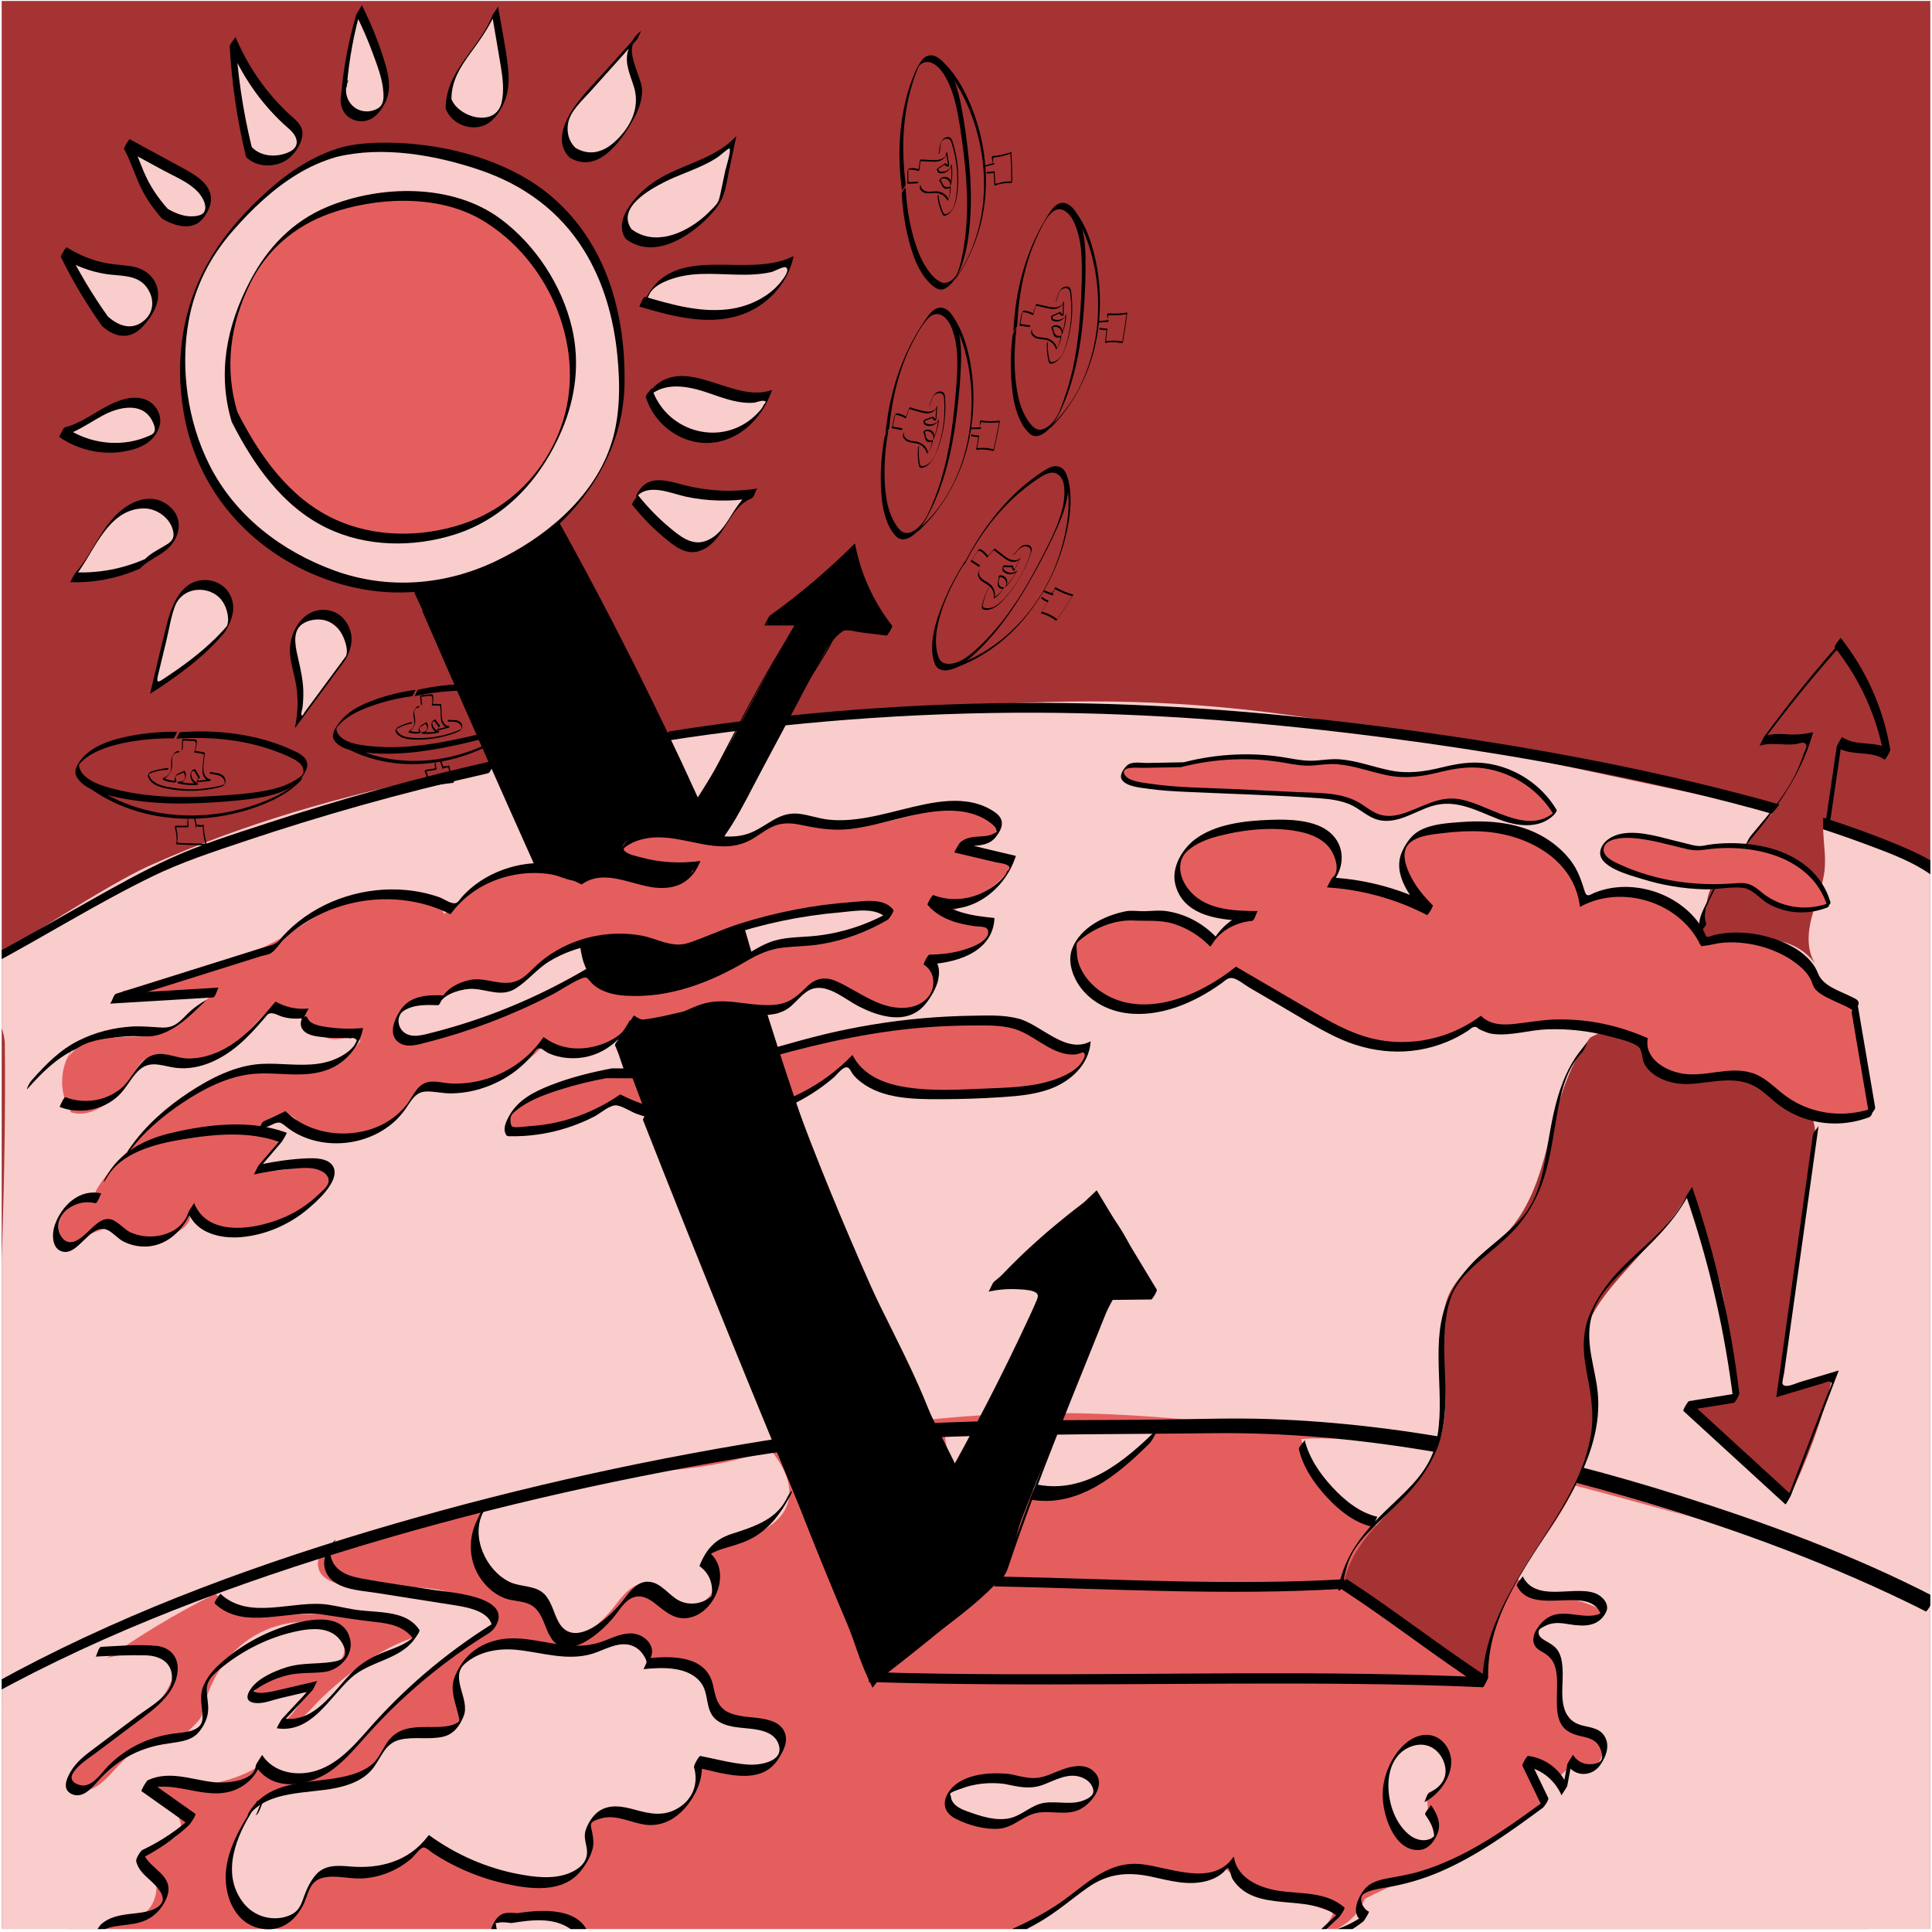 <?xml version="1.0" encoding="UTF-8"?><svg xmlns="http://www.w3.org/2000/svg" xmlns:xlink="http://www.w3.org/1999/xlink" viewBox="0 0 1024 1024"><defs><style>.f{fill:none;}.g{fill:#f8cdcb;}.h{fill:#e55e5e;}.i{fill:#a53333;}.j{clip-path:url(#e);}</style><clipPath id="e"><rect class="f" x=".89" y="2" width="1022.22" height="1020.44"/></clipPath></defs><g id="a"/><g id="b"><g id="c"/><g id="d"/><rect class="i" x=".89" y=".51" width="1022.22" height="1021.71"/><g class="j"><rect class="h" x="35.62" y="522.24" width="954.17" height="570.13"/><g><path class="g" d="M135.32,956.8c-5.87,8.94-11.51,18.37-13.42,28.89-1.91,10.52,.61,22.45,8.81,29.31,8.2,6.86,22.48,6.26,28.19-2.78,3.42-5.41,3.56-12.83,8.33-17.08,5.71-5.08,14.47-2.89,22.1-2.44,13.95,.82,28.12-5.85,36.38-17.12,15.41,11.36,33.67,18.83,52.62,21.53,7.59,1.08,15.62,1.35,22.64-1.74,7.02-3.09,12.69-10.32,11.83-17.94-.31-2.68-1.37-5.29-1.12-7.98,.61-6.42,8.38-9.74,14.8-9.14s12.44,3.65,18.87,4.1c15.34,1.08,28.87-16.14,24.19-30.79l15.62,3.11c6.68,1.33,13.76,2.63,20.17,.33,6.41-2.31,11.52-9.67,8.87-15.95-5.17-12.25-27.69-3.79-35.02-14.88-2.69-4.06-2.22-9.44-4.08-13.93-4.65-11.27-20.16-11.84-32.29-10.53,3.9-5.34-2.79-12.89-9.39-13.11s-12.6,3.55-18.97,5.32c-13.74,3.81-28.15-1.93-42.39-2.71s-31.83,7.91-30.37,22.1c.62,6.05,4.75,11.99,2.81,17.75-4.48,13.34-27.94,1.92-38.03,11.73-2.75,2.67-3.94,6.51-5.98,9.75-13.48,21.39-53.13,7.08-67.81,27.66"/><path d="M135.92,955.17c-7.1,10.86-14.8,22.96-16.13,36.18-1.23,12.27,3.83,26.97,16.9,30.46,10.69,2.85,19.01-2.56,23.82-11.76,3.05-5.83,3.09-12.88,10.5-14.75,6.63-1.68,13.66,.58,20.38,.34,6.54-.23,12.97-2.05,18.73-5.14,2.86-1.53,5.55-3.37,7.99-5.5,1.59-1.39,4.76-5.92,6.5-5.8,1.49,.1,3.78,2.35,4.97,3.12,1.42,.92,2.85,1.81,4.31,2.67,3.64,2.15,7.39,4.09,11.24,5.83,7.19,3.25,14.69,5.77,22.39,7.5,13.27,2.99,30.43,5.35,40.16-6.49,2.71-3.29,5.2-7.5,6.34-11.62,.88-3.19,.42-5.78-.12-8.92-.2-1.17-1.09-3.87-.5-4.87,.82-1.41,3.78-2.22,5.25-2.65,8.18-2.36,16.13,2.63,24.15,3.45,6.71,.68,13.13-1.99,17.97-6.57,7.75-7.34,13.48-19.33,10.47-29.97l-3.38,5.85c13.85,2.75,34.62,10.84,44.35-3.78,2.78-4.17,5.78-9.51,3.69-14.58s-7.48-6.53-12.35-7.32c-5.48-.88-11.31-.78-16.53-2.86-6.9-2.75-7.71-8.58-9.19-15.13-3.4-15.06-20.88-15.3-33.32-14.04l-1.4,3.09c1.56-2.62,3.15-5.32,2.27-8.45-1.41-5.04-6.97-8-11.91-7.73-5.56,.3-10.54,3.16-15.74,4.81-6.81,2.16-13.82,2.01-20.82,1.1-11.53-1.51-23.18-5.2-34.75-2.03-8.02,2.2-14.43,6.82-18.62,14.01-1.6,2.75-3.08,5.67-3.5,8.86-.78,5.98,2.16,12.46,3.28,18.21,.34,1.76,.16,1.81-1.81,2.85-1.77,.92-3.8,1.28-5.76,1.51-4.22,.51-8.49,.21-12.72,.34-7.74,.23-13.82,1.93-18.19,8.67-2.72,4.2-4.4,8.74-8.56,11.81-3.71,2.75-8.12,4.34-12.57,5.44-16.85,4.15-38.42,1.21-50.04,16.72-.85,1.13-2.08,2.74-2.39,4.13-.19,.87-.45,1.39,.41,.24,10.25-13.67,31.49-11.59,46.43-14.74,6.73-1.42,13.48-3.83,18.3-8.95,5.52-5.87,6.82-14.57,15.56-16.64,7.49-1.78,15.35,.13,22.84-1.57,5.63-1.28,8.87-5.76,10.93-10.93,3.61-9.06-7.72-20.49,.71-27.83,7.48-6.52,17.89-8.28,27.47-7.29,13.44,1.38,27,6.19,40.41,1.94,5.88-1.86,12.2-5.81,18.62-4.71,2.49,.43,4.85,1.76,6.59,3.58,1.01,1.06,3.77,4.96,2.97,6.32-.12,.2-1.44,3.1-1.4,3.09,9.85-1,23.87-1.63,30.51,7.37,3.76,5.1,2.42,11.94,5.85,17.1,2.63,3.95,7.29,5.37,11.73,6.15,7.54,1.33,20.51,.19,23.51,9.36s-10.15,11.1-16.55,10.6c-8.37-.65-16.73-2.93-24.96-4.56-.75-.15-3.58,5.11-3.38,5.85,2.51,8.89-.61,17.2-8.64,21.93-7.38,4.35-14.61,2.95-22.47,.77-6.41-1.78-13.41-3.29-19.32,.76-3.33,2.29-6.26,6.97-7.21,10.88-.88,3.67,.92,7.08,.96,10.73,.06,5.98-5.09,9.62-10.16,11.47-8.26,3.03-17.57,1.84-26,.26-17.23-3.23-33.46-10.42-47.62-20.7-.13-.1-.75,.81-.7,.74-10.18,13.36-25.55,17.3-41.54,15.86-6.28-.56-12.99-.84-17.56,4.24-3.22,3.57-5.32,8.38-6.86,12.86-1.33,3.86-2.69,6.64-6.47,8.5-2.86,1.41-6.13,1.97-9.3,1.86-6.38-.22-12.14-3.22-16.04-8.27-12.06-15.58-3.58-35.67,5.79-50.01,.64-.98,3.44-6.68,1.2-3.24h0Z"/></g><path class="g" d="M.78,907.11c8.67-10.84,56.59-32.27,70.35-30.4,3.62,.49,13.91-1.68,16.98,.3,8.63,5.56,1.89,18.45-4.97,26.1s-18.38,15.03-27.01,20.59c-8.64,5.56-26.32,18.52-14.59,25.03,13.78,2.81,20.55-17.83,33.83-22.44,7.57-2.63,17.64-.21,22.47-6.59,1.93-2.55,8.52-7.68,9.15-10.81,5.52-27.48,24.96-47.8,52.95-49.3,5.97-.32,12.32,.33,17.12,3.89s7.26,10.76,3.99,15.76c-1.66,2.55-4.48,4.13-7.36,5.11-7.94,2.69-16.6,1.4-24.95,2.13-8.35,.73-13.09,6.18-15.25,14.28,10.05-3.71,18.99-5.89,29.63-7.11-1.58,6.64-7.35,14.42-12.44,18.96,7.58,2.86,14.15-7.34,20.03-12.9,12.88-12.16,31.19-26.33,48.11-31.54,2.89-4.86-8.7-10.62-14.22-11.85-17.34-3.88-33.09-.03-50.85-.68-14.46-.53-30.99-.86-40.33-11.91,19.69-7.2,39.37-14.39,59.06-21.59-4.65,1.66-5.16,8.69-1.95,12.46,3.21,3.76,8.47,4.94,13.37,5.52,13.97,1.66,28.16,.27,42.16,1.65,14,1.37,28.6,6.11,37.29,17.18-23.84,16.61-45.93,35.73-65.8,56.93-8.23,8.78-16.4,18.17-27.31,23.27s-23.74,5.26-31.43-4c-16.02,10.57-38.11,13.76-56.89,9.8,.69,9.91,16.68,15.63,13.59,25.08-2.8,8.55-17.86,6.59-21.33,14.89,11.99,5.21,11.56,26-.64,30.71-7.04,2.72-16.79,1.33-20.46,7.92-3.08,5.52,.85,12.22,1.04,18.54,.24,8.19-45.19,10.76-53.38,10.84-7.83-57.76-7.11-83.96-5.33-142.22"/><path class="g" d="M261.52,795.26c-8.47,2.74-12.18,22.55-8.89,30.81,3.29,8.27,4.37,12.24,11.87,17.03,7.51,4.78,18.54,2.97,23.68,10.23,2.31,3.26,1.1,13.48,4.51,15.56,5.94,3.62,13.63,.17,19.18-4.02,5.24-3.96,9.97-8.6,14.02-13.77,4.28-5.47,9.25-12.26,16.17-11.6,6.41,.61,10.25,7.41,15.96,10.4,6.32,3.31,15,1,18.84-5.01,3.84-6.01,2.29-14.86-3.37-19.2,7.01-5.84,16.18-8.16,24.62-11.61,8.44-3.45,17.03-8.99,19.55-17.75,2.88-9.98-3.1-20.26-9.58-28.38-50.18,19.76-97.31,5.36-146.57,27.31"/><path class="g" d="M500.4,757.89c.79,5.69,1.94,17.21,6.29,20.97,3.4,2.94,7.55,4.87,11.77,6.42,33.2,12.22,73.68,.63,95.39-27.31-36.48-2.43-53-.52-85.08-5.39-5.5-.83-23.24,3.16-28.37,5.3"/><path class="g" d="M692.83,770.55c1.18,20.46,21.92,34.14,41.64,39.71,19.72,5.57,41.3,6.79,58.39,18.11,5.78,3.83,10.87,8.72,17.02,11.93,10.29,5.36,27.56,6.6,38.32,12.82,1.55,.9,.92,3.28-.88,3.31-10.16,.17-25.4,.85-32.33,5.8,.86,13.04,10.4,14.22,11.26,27.26,.31,4.73,.69,14.59,3.56,18.37,4,5.29,6.23,8.81,12.53,10.9,13.55,4.5,5.32,19.06-1.27,19.91l-6.52-4.74-11.24,10.87c-2.61-7.12-5-9.54-12.46-10.87,2.15,7.39,5.02,14.69,8.31,21.65-38.53,32.87-64.66,34.11-95.86,50.96-4,10.46-14.48,18.11-25.66,18.73,4.07-2.85,7.26-6.95,9.03-11.59-22.63-8.64-42.57-7.79-56.98-23.32-13.29,6.83-29.61,7.43-43.37,1.59-4.37-1.86-2.28-2.24-7.03-2.32-7.51-.12-19.15,5.82-24.89,10.67-25.51,21.53-53.67,31.06-84.74,43.26-16.93,6.64-44.34,15.09-36.09,34.77,2.57,6.12,7.59,10.83,13.62,13.6,10.58,4.86,22.3,4.11,33.65,3.33l91.64-6.31c24.67-1.7,49.42-3.4,74.11-2.03,18.52,1.03,36.9,3.79,55.37,5.48,18.58,1.7,37.24,2.33,55.89,2.64,67.98,1.13,136.03-1.94,203.63-9.18,1.54-.17,3.13-.35,4.49-1.08,4.42-2.38,55.65,8.61,54.79,3.67-11.46-66.15-10.91-82.6-3.56-149.33,1.77-16.09,3.43-85.49-8.89-96-5.44-4.64-75.63-24.3-82.57-26.03-84.66-21.06-198.11-58.76-255.95-54.37-.05,2.5,3.07,5.33,3.03,7.83"/><path class="g" d="M-4.56,910.66c-15.56-44.7-.22-102.04,1.78-149.33C.06,694.05,3.3,620.67,2.55,553.33c-.17-15.03-19.8-36.4-7.11-44.44,11.76-7.46,61.74-40.14,83.58-49.95,100.72-45.27,206.64-57.78,315.74-74.84,31.83-4.98,80.74-7.67,112.89-9.78,66.14-4.33,120.12-3.7,185.68,6.11,88.68,13.28,166.92,33.43,255,50.23,15.26,2.91,61.49,17.88,72.89,28.44,16.61,15.39,17.69,12.92,17.78,35.56,.41,111.65,2.63,249.41-3.56,360.89-31.6-10.58-88.26-34.4-119.86-44.97-28.44-9.52-56.93-19.05-86.1-26.02-19.78-4.72-39.83-8.25-59.86-11.74-76.54-13.32-153.79-26.12-231.43-23.55-72.2,2.39-143.22,18.02-213.76,33.58-100.42,22.16-181.39,35.88-265.67,94.79"/><path d="M351.87,392.82c65.16-10.17,131.06-15.24,197.01-15.07,62.79,.16,125.35,5.36,187.59,13.51,52.54,6.89,104.88,15.88,156.46,28.1,32.62,7.73,65.17,16.57,96.59,28.33,12.77,4.78,26.29,9.6,36.94,18.23,.24,.19,.41,.69,.36,.99,.13-.95,2.79-3.22,3.03-4.93,.35-2.49-5.14-5.05-6.71-5.96-6.94-4.01-14.42-7.15-21.84-10.13-28.78-11.56-58.81-20.11-88.85-27.69-48.9-12.35-98.58-21.54-148.48-28.76-62.1-8.99-124.67-15.23-187.43-16.59-65.54-1.43-131.18,2.21-196.15,11.04-8.52,1.16-17.03,2.41-25.53,3.74-1.52,.24-2.17,5.07-3,5.2h0Z"/><path d="M-6.39,512.28c29.16-15.47,57.16-33.15,86.85-47.63,15.86-7.73,32.66-13.22,49.36-18.82,20.18-6.77,40.53-13.05,61.01-18.83,22.42-6.32,45.02-12.01,67.75-17.12,2.1-.47,2.76-6.65,4-6.93-40.96,9.21-81.47,20.36-121.34,33.48-17.21,5.66-34.78,11.07-51.26,18.65-14.62,6.73-28.71,14.62-42.74,22.51-16.62,9.34-33.1,18.97-49.95,27.9-1.89,1-2.81,6.33-3.67,6.79h0Z"/><path d="M-17.29,905.59c62.18-35.96,129.88-61.98,198.37-83.12,69.03-21.32,139.67-37.61,210.9-49.6,40.24-6.77,80.5-10.6,121.3-11.68,43.09-1.14,86.25-1.04,129.35-1.56,74.34-.88,148.57,13.08,219.73,33.76,50.78,14.76,101.14,32.86,148.78,55.93,3.22,1.56,6.42,3.15,9.6,4.79,.7,.36,4.99-7.54,4.5-7.79-43.09-22.26-89.36-39.23-135.53-53.8-70.03-22.1-142.95-37.79-216.51-40.37-19.93-.7-39.83,.06-59.76,.28-21.72,.24-43.45,.2-65.17,.42-43.2,.44-86.45,2-129.2,8.57-70.85,10.89-141.13,26.22-209.97,46.2-68.77,19.96-136.85,44.53-200.23,78.12-7.42,3.93-14.76,8-22.03,12.2-1.33,.77-2.34,3.33-3.04,4.64-.24,.45-1.44,3.2-1.09,3h0Z"/><path d="M135.41,962.12c2,0,3.66-7.79,4.5-7.79-2,0-3.66,7.79-4.5,7.79h0Z"/><path d="M253.07,805.23c-6.24,12.17-4.25,26.76,5.85,36.36,2.49,2.37,5.43,4.3,8.65,5.52,4.26,1.61,9.08,1.27,13.2,3.24,6.02,2.87,7.43,10.11,10.02,15.61,8.09,17.19,28.61-.94,35.67-10.32,2.73-3.62,5.59-8.27,10.38-9.31,3.91-.84,7.33,1.2,10.29,3.51,6.02,4.7,11.27,9.65,19.5,7.26,13.57-3.94,21.18-25.59,8.69-34.75l-.38,1.3c-1.21,2.88,.17,.94,1.34,.19,1.03-.65,2.12-1.16,3.24-1.64,2.38-1.02,4.87-1.74,7.35-2.46,4.43-1.29,8.7-2.66,12.71-5,8.54-4.98,14.38-12.82,18.94-21.41,.22-.42,1.72-2.95,1.09-3-.72-.05-2.8,4.18-3.04,4.64-5.85,11.01-18.13,14.55-29.01,18.12-8.27,2.71-13,7.78-16.35,15.75,.02-.04-.58,1.16-.38,1.3,2.43,1.78,4.3,4,5.43,6.82,.68,1.69,1.08,3.54,1.14,5.37,.03,.85,0,1.68-.11,2.52-.04,.55-.15,1.09-.33,1.62-.38,1.3-.34,1.33,.14,.09l.39-.91c-.45,.44-.94,.85-1.46,1.21-.54,.24-1.06,.75-1.58,1.04-1.61,.91-3.36,1.5-5.18,1.81-3.14,.53-6.37,.13-9.23-1.3-5.54-2.77-9.54-9.57-16.13-10.05-5.96-.43-9.97,4.95-13.15,9.2-6.32,8.45-26.29,27.67-34.77,12.02-2.49-4.6-3.48-10.13-6.98-14.15-4.77-5.47-13.05-4.04-19.17-7.09-12.29-6.12-20.42-23.79-13.83-36.66,.47-.92,1.43-2.15,.27-1.71s-2.68,4.2-3.22,5.25h0Z"/><path d="M545.71,794.74c25.51,4.76,46.47-12.81,63.34-29.49,1.28-1.27,2.2-3.06,3.04-4.64,.29-.55,1.24-3.14,1.09-3-16.8,16.62-37.58,34.07-62.97,29.33-1.54-.29-4.2,7.85-4.5,7.79h0Z"/><path d="M178.21,815.82c-4.45,3.62-7.68,10.5-5.89,16.15,3.36,10.6,18.24,10.9,27.22,12.31,13.27,2.09,26.54,4.18,39.8,6.27,7.48,1.18,22.56,3.19,21.46,13.86l3.25-5.64c-24.32,14.8-46.42,32.99-65.53,54.11-8.84,9.77-17.77,21.49-30.87,25.61-10.19,3.21-22.66,1.13-28.71-8.33,.04,.06-3.32,4.81-3.39,5.7-.74,8.61-16.4,9.45-22.85,8.67-11.59-1.4-23.13-6.23-34.43-.94-.6,.28-3.71,5.45-3.24,5.79l25.2,17.86,3.24-5.79c-8.34,7.83-17.72,14.22-28.06,19.12-.98,.46-3.47,4.67-3.24,5.79,.97,4.7,4.55,7.57,7.91,10.68,2.73,2.52,8.33,8.02,5.35,11.96-3.42,4.54-11.89,4.83-16.94,5.47-5.54,.7-10.79,1.69-15.03,5.57-.57,.53-3.85,5.09-3.24,5.79,6.62,7.56,8.73,21.5-.99,27.38-8.32,5.03-19.35,3.74-26.51-2.65-.04-.03-4.07,5.22-3.38,5.85,10.14,9.05,25.91,6.95,33.56-4.08,6.82-9.82,9.19-22.64,.69-32.35l-3.24,5.79c6.58-6.04,15.37-4.62,23.38-6.76,5.93-1.59,10.2-5.04,13.22-10.3,2.69-4.69,3.6-9.2,.07-13.8-3.79-4.93-10.15-7.85-11.5-14.39l-3.24,5.79c10.34-4.9,19.72-11.29,28.06-19.12,.47-.44,3.83-5.37,3.24-5.79l-25.2-17.86-3.24,5.79c15.12-7.08,30.89,4.26,46.46,.33,8.89-2.24,16.52-9.89,17.33-19.34l-3.39,5.7c9.36,14.63,29.44,10.56,41.17,1.57,7.02-5.38,12.69-12.28,18.58-18.82,7.15-7.94,14.73-15.48,22.72-22.58,7.63-6.79,15.62-13.18,23.92-19.14,4.27-3.06,8.62-6.01,13.05-8.83,3.08-1.96,5.95-3.19,7.79-6.39,9.16-15.86-24.93-17.87-32.71-19.09-12.62-1.99-25.32-3.7-37.88-5.99-4.52-.82-9.3-1.99-12.84-5.08-1.58-1.38-2.73-2.99-3.46-4.95-.47-1.27-.76-2.55-.77-3.92l.05-1.16c.27-1.47,.24-1.5-.08-.07,1.5-1.22,2.26-5.05,3.1-5.73h0Z"/><path d="M50.56,878.03c8.84-.44,17.78-.9,26.63-.67,8.04,.21,14.56,4.07,13.92,13-.6,8.45-12.4,14.71-18.51,19.3l-22.31,16.75c-5.15,3.87-9.89,7.33-13.1,13.02-2.01,3.57-4.26,8.98,.7,11.4,5.59,2.72,10.51-2.81,13.76-6.51,5.07-5.77,10.89-10.59,17.72-14.15s14.02-5.38,21.6-6.38c5.31-.7,10.97-1.51,14.55-5.91,2.63-3.23,4.67-7.4,4.82-11.59,.12-3.4-.64-6.77-.77-10.16-.18-4.97,2.74-7.91,6.33-10.96,12.17-10.33,27.15-17.84,42.87-20.87,6.71-1.29,15.01-1.73,20.25,3.52,2.03,2.03,4.39,5.93,3.85,8.98s-4.48,3.71-7.27,4.12c-8.22,1.19-16.11,.26-24.19,2.92-6.19,2.03-14.18,5.46-18.15,10.82-2.63,3.54-3.57,7.38,2.09,7.98,4.3,.45,9.23-1.64,13.38-2.61l16.52-3.86,2.66-4.92-18.52,19.85c-.38,.41-2.82,4.89-2.66,4.92,18.26,2.84,27.82-16.23,39.22-26.6,10.29-9.35,26.31-9.47,34.33-21.46,.35-.52,2.46-3.39,2.03-4.04-4.35-6.68-11.89-8.5-19.38-9.34-4.08-.46-8.19-.63-12.27-1.1-5.59-.64-11.03-2.09-16.58-2.94-18.5-2.83-41.73,8.77-57.28-5.84,0,0-3.64,4.6-3,5.2,15.55,14.6,38.78,3,57.28,5.84,9.45,1.45,18.66,2.95,28.17,3.96,7.7,.82,15.57,2.53,20.06,9.42l2.03-4.04c-3.91,5.84-11.42,8.09-17.61,10.51s-11.86,5.52-16.75,10.38c-10.43,10.36-20.05,27.52-37.25,24.84l-2.66,4.92,18.52-19.85c.6-.64,2.26-4.82,2.66-4.92l-21.38,5c-1.19,.28-14.99,3.74-12.72-2.03l-2.8,4.71c6.16-5.12,13.23-8.85,21.04-10.73,6.5-1.57,12.98-.93,19.54-1.72,7.68-.92,15.42-8.55,13.74-16.9-3.2-15.89-24.43-10.74-34.94-7.23-13.16,4.39-25.64,11.62-35.67,21.25-3.13,3.01-5.81,6.65-7.43,10.71-2.16,5.41-.28,10.93-.3,16.51-.03,7.47-9.68,7.54-15.33,8.32-6.18,.85-12.15,2.55-17.79,5.21-6.31,2.98-12.09,7.06-16.98,12.05-4,4.08-8.86,12.31-15.77,9.74-10.46-3.9,5.55-13.93,9.27-16.72l21.52-16.15c8.95-6.72,21.02-15.08,21.91-27.53,.53-7.43-4.11-12.46-11.46-13.13-9.54-.87-19.58,.07-29.12,.54-1.4,.07-2.35,5.16-3,5.2h0Z"/><g><path class="g" d="M272.74,1016.64c-4.43-.25-8.37-1.37-10.62,2.45-2.16,3.67,.15,8.56,3.58,11.09,3.43,2.53,7.73,3.51,11.58,5.33,9.05,4.26,18.06,13.44,27.23,9.45,6.4-2.78,8.63-11.58,5.68-17.91s-9.75-10.18-16.63-11.37c-6.88-1.19-13.93-.14-20.82,.96"/><path d="M274.24,1014.04c-5.56-.41-8.87-.79-11.98,4.21-2.59,4.17-3.56,8.33-.15,12.53,4.34,5.34,13.32,6.85,19.09,10.32,5.76,3.47,12.56,8.77,19.74,7.11,7.99-1.85,13.34-13.27,11.7-20.84-3.67-16.93-25.73-15.34-38.4-13.34-1.52,.24-2.17,5.06-3,5.2,10.37-1.64,22.03-3.2,31.19,3.19,6.84,4.77,12.7,19.45,.15,20.83-9.46,1.03-17.78-7.94-26.01-11.29-4.44-1.81-9.63-3.21-12.31-7.56-.74-1.21-1.24-2.46-1.31-3.89-.08-1.63-1.47-.86,1.56-1.49,2.15-.44,4.57,.07,6.73,.23,1.22,.09,2.58-5.23,3-5.2h0Z"/></g><g><path class="g" d="M534.03,942.95c-9.1-1.34-18.59,.1-26.89,4.07-1.68,.81-3.4,1.79-4.36,3.39-1.63,2.73-.45,6.45,1.84,8.66s5.43,3.27,8.46,4.27c7.81,2.57,16.48,5.13,24.03,1.86,3.68-1.59,6.72-4.45,10.45-5.93,6.29-2.49,13.39-.7,20.14-1.2s14.48-5.52,13.18-12.16c-1.02-5.17-7.18-7.82-12.42-7.29s-9.97,3.27-14.92,5.07c-7.29,2.64-11.9,.77-19.5-.74"/><path d="M535.53,940.36c-10.97-1.4-27.82-.18-33.56,10.92-2.68,5.17-.85,9.88,4.41,12.62,6.61,3.45,15.92,6.03,23.39,5.33,7.5-.7,12.33-6.76,19.5-8.28,7.27-1.54,14.94,1.31,22.02-1.46,6.48-2.53,15.13-12.95,9.25-19.78-5.37-6.23-14.3-3.23-20.6-.61-4.05,1.68-7.98,3.38-12.45,3.31-4.04-.06-8.02-1.25-11.95-2.07-.99-.21-2.84,5.23-3,5.2,7.12,1.48,13.24,3.06,20.32,.43,6.42-2.39,13.19-6.55,20.21-4,2.21,.8,4.34,2.22,5.5,4.32,2.19,3.96,.31,5.86-3.17,7.51-6.8,3.23-14.31,.78-21.47,1.68-7.11,.9-11.79,6.55-18.59,8.16-7.31,1.73-15.41-.98-22.25-3.43-3.23-1.15-6.97-2.68-8.59-5.96-.45-.9-.69-4.06-1.16-3.3,.79-1.26,4.2-2.21,5.49-2.72,7.59-2.96,15.68-3.73,23.72-2.7,1.13,.14,2.69-5.24,3-5.2h0Z"/></g><g><path class="g" d="M756.18,952.68c6.07-2.66,10.9-8.47,11.47-15.07,.57-6.6-3.74-13.57-10.17-15.17-7.39-1.84-14.93,3.43-18.81,9.98-6.62,11.17-5.34,26.05,1.74,36.94,2.25,3.46,5.21,6.7,9.11,8.06,3.9,1.35,8.86,.27,10.94-3.29,2.74-4.68-.44-10.48-3.53-14.93"/><path d="M754.8,955.23c7.59-3.66,14.82-13.26,14.38-22.06-.26-5.27-3.43-10.53-8.34-12.67-5.74-2.49-12.04,0-16.4,4-7.12,6.52-11.55,17.07-11.61,26.64-.06,10.2,5.55,29.02,18.25,29.42,4.92,.16,7.88-2.95,10.03-6.98,3.33-6.23,1.07-11.4-2.68-16.98,.25,.37-3.69,4.16-3,5.2,1.53,2.28,3.17,4.71,3.95,7.38,.33,1.13,1.02,3.42,.55,4.49,.34-.77-1.05,.62-1.69,.9-4.15,1.79-8.5,.34-11.8-2.48-7.71-6.58-11.17-18.4-10.47-28.21,.49-6.84,3.27-13.51,9.43-17.03,4.4-2.51,9.77-3.06,14.17-.25,3.32,2.12,5.63,5.81,6.37,9.65,1.28,6.7-2.66,11.12-8.38,13.88-1.42,.68-2.14,4.79-2.75,5.09h0Z"/></g><path d="M688.46,768.23c2.24,9.5,8.08,18.02,14.62,25.11,6.43,6.98,14.47,13.57,23.9,15.78,.95,.22,2.89-5.22,3-5.2-9.44-2.21-17.45-8.8-23.9-15.78-6.54-7.08-12.38-15.62-14.62-25.11,.25,1.06-3.39,3.54-3,5.2h0Z"/><path d="M804.01,840.52c8.56,17.49,40.94-2.68,45.04,17.19l2.88-5.14c-9.19,9.17-22.21-1.96-32.36,5.38-5.41,3.91-10.68,12.79-3.1,17.02,4.16,2.32,6.84,4.52,8.02,9.34,1.19,4.86,.74,10.02,.68,14.98-.05,4.01-.11,8.28,1.2,12.14,1.79,5.3,5.81,7.42,11.02,8.65,3.28,.77,6.84,1.37,9.17,4.05,1.62,1.87,3.46,6.31,2.16,8.71-1.16,2.14-5.62,2.5-7.99,2.07-3.03-.55-5.4-2.23-7-4.83,0,0-2.88,4.36-3.02,5.06l-3.05,16.28,3.02-5.06c-3.76-8.64-11.45-14.45-20.78-15.71-.65-.09-3.29,4.6-3,5.2l10.76,22.34,2.88-5.14c-21.2,15.56-43.14,31.61-68.72,39.05-5.77,1.68-11.62,2.52-17.49,3.68-4.23,.83-8.34,2.2-11.15,5.64-3.55,4.36-7.77,13.79-.64,16.96l2.88-5.14c-8.09,6.51-17.53,10.5-27.83,11.79l-2.88,5.14,15.01-13.99c.45-.42,3.42-4.67,2.88-5.14-9.88-8.65-23.16-7.02-35.26-8.95-10.05-1.6-21.84-6.74-23.33-18.03-.01-.1-.73,.8-.62,.65-11.14,15.48-34,4.78-48.63,3.32-19.05-1.9-30.74,12.7-45.39,22.14-15.35,9.89-32.47,16.53-49.45,23.01-8.34,3.18-16.69,6.32-24.91,9.81-7.2,3.05-14.88,6.07-21.29,10.63-4.67,3.32-8.42,8.26-10.42,13.65-2.25,6.08-.06,14.27,6.94,15.72,.99,.21,2.84-5.23,3-5.2-3.76-.78-6.21-3.44-7.27-7.08-1.92-6.58,2.21-10.41,7.43-13.59,9.15-5.57,19.52-9.44,29.45-13.34,19.63-7.71,39.82-14.44,58.13-25.07,9.12-5.29,16.89-12.11,25.45-18.17,10.64-7.53,21.1-8.57,33.64-5.9,9.7,2.07,19.56,5,29.47,2.34,3.33-.9,6.55-2.43,9.08-4.81,.03-.03,1.26-1.47,1.53-1.63,1.2-.71-.07-1.22,1.01-.03,1.02,1.12,1.24,4.07,2.2,5.55,12.18,18.83,40.72,6.6,56.22,20.18l2.88-5.14-15.01,13.99c-.61,.57-2.62,5.11-2.88,5.14,10.4-1.3,19.91-5.32,28.08-11.89,.43-.35,3.28-4.97,2.88-5.14-2.94-1.3-4.97-5.78-3.74-8.23,1.39-2.76,9.04-3.93,12.43-4.48,10.29-1.68,20.17-4.53,29.73-8.71,19.47-8.5,36.77-21.12,53.81-33.62,.69-.51,3.3-4.27,2.88-5.14l-10.76-22.34-3,5.2c9.33,1.26,17.03,7.08,20.78,15.71-.1-.24,2.86-4.21,3.02-5.06l3.05-16.28-3.02,5.06c4.09,6.63,13.05,6.4,17.37,.29,3.3-4.67,5.71-11.06,1.81-16.17-3.05-4-8.22-3.83-12.59-5.3-3.55-1.2-6.2-3.47-7.62-6.97-2.81-6.88-1.09-15.03-1.46-22.25-.14-2.71-.43-5.54-1.47-8.07-1.64-4.01-4.39-5.28-7.93-7.38-1.3-.77-3.1-2-3.32-3.69-.28-2.14,1-2.67,2.78-3.66,4.61-2.56,8.66-2.01,13.63-1.19,7.62,1.25,15.29,1.37,19.27-6.32,2.32-4.49-2.13-9-6.28-10.34-11.73-3.78-31,5.21-37.9-8.9,.31,.63-3.63,3.9-3,5.2h0Z"/><path d="M223.92,324.1c20.11,46.36,40.63,92.53,61.28,138.65-.31-.69,3.61-3.84,3-5.2-20.65-46.12-41.17-92.29-61.28-138.65,.31,.72-3.6,3.82-3,5.2h0Z"/><path d="M349.3,390.25c6.23,12.99,12.32,26.05,18.27,39.17,.01,.03,2.09-3.04,2.15-3.14,17.67-31.71,32.64-65.5,53.29-95.44,.76-1.1,1.73-2.38,2.12-3.67,.23-.78,.34-1.23-.37-.21-21.77,31.58-37.71,66.98-56.34,100.42l2.15-3.14c-5.95-13.12-12.04-26.18-18.27-39.17,.31,.64-3.63,3.89-3,5.2h0Z"/><path d="M293.2,281.71c19.76,35.61,38.46,71.83,56.1,108.54-.31-.64,3.63-3.89,3-5.2-17.64-36.71-36.34-72.93-56.1-108.54,.29,.53-3.66,4-3,5.2h0Z"/><path d="M378.28,450.32c14.41-16.53,22.48-38.47,32.14-57.86,6.53-13.12,14.63-25.42,22.25-37.93l6.11-10.04c1.82-2.99,4.3-9.56,8.14-10.27,3.07-.57,6.94,.65,10.03,1.04l12.92,1.61c.61,.08,3.36-4.74,3-5.2-10-12.82-16.7-27.63-19.72-43.6l-.12,.05c-13.98,13.93-29.03,26.7-45.05,38.23-.67,.48-2.73,5.14-2.88,5.14h17.29c1.33,0,2.44-5.19,3-5.19h-17.29l-2.88,5.14c7.5-5.4,14.82-11.05,21.9-16.99,3.77-3.17,7.48-6.42,11.13-9.74,2.97-2.72,5.99-6.83,9.4-8.89,.65-1.38,1.58-1.68,2.81-.91,.22,1.09,.45,2.18,.7,3.26,.38,1.62,.8,3.24,1.26,4.84,1.23,4.27,2.76,8.46,4.55,12.52,3.38,7.64,7.75,14.76,12.89,21.35l3-5.2-12.92-1.61c-3.11-.39-6.94-1.58-10.03-1.04-4.35,.76-6.85,7.24-8.81,10.45-8.56,14.06-17.37,28-25.67,42.21-5.62,9.63-10.24,19.83-15.09,29.86-5.65,11.7-11.14,24.27-19.75,34.15-.84,.97-1.69,2.3-2.15,3.5-.1,.26-.93,2-.18,1.14h0Z"/><path d="M400.04,538.24c2.18,7.58,5.52,14.56,8.41,21.86-.31-.78,3.57-3.77,3-5.2-2.89-7.31-6.23-14.29-8.41-21.86,.28,.96-3.46,3.61-3,5.2h0Z"/><path d="M326.04,554.22c2.85,6.21,4.31,12.97,7.16,19.19-.31-.67,3.61-3.86,3-5.2-2.85-6.21-4.31-12.97-7.16-19.19,.31,.67-3.61,3.86-3,5.2h0Z"/><path d="M340.87,593.79c30.15,76.65,61.14,152.96,92.99,228.92,9.01,21.49,18.09,42.94,27.23,64.37-.31-.73,3.59-3.81,3-5.2-32.33-75.75-63.82-151.86-94.44-228.32-8.66-21.63-17.26-43.28-25.78-64.96,.31,.78-3.56,3.76-3,5.2h0Z"/><path d="M464.83,890.97c22.71-17.4,44.83-35.54,66.33-54.42,1.3-1.14,2.01-4.43,2.75-5.09-21.5,18.88-43.62,37.03-66.33,54.42-1.35,1.03-2.02,4.53-2.75,5.09h0Z"/><path d="M533.96,831.84c16.75-50.02,37.53-98.57,56.9-147.61l-2.93,4.77,22.2-.24c.69,0,3.34-4.63,3-5.2-10.61-17.55-21.22-35.09-31.84-52.64l-.12,.05c-17.52,16.85-35.66,33.02-54.42,48.47-.8,.66-2.39,5.04-2.88,5.14,5.12-1.07,10.27-1.57,15.5-1.26,2.56,.15,5.71,.24,8.18,1.09,3.86,1.33,2.49,3.37,1.19,6.6-4.3,10.68-8.84,21.26-13.59,31.75-9.45,20.86-19.81,41.3-30.97,61.3-2.04,3.66,.35,.6,1.3-1.09,18.44-33.04,34.67-67.26,48.57-102.45,.08-.14,.11-.28,.07-.43-9.04-2.39-18.09-2.62-27.24-.7l-2.88,5.14c16.78-13.83,33.1-28.21,48.87-43.17,1.59-1.51,3.98-5.15,6.45-3.55,1.6,1.03,3.1,5.13,4.11,6.79l8.73,14.43,17.97,29.71,3-5.2-22.2,.24c-1,.01-2.62,3.98-2.93,4.77-19.37,49.03-40.15,97.58-56.9,147.61-.38,1.13,.8-.61,.89-.73,.78-1,1.55-2.39,1.96-3.61h0Z"/><path d="M417.7,587.01c24.71,66.54,54,131.15,85.81,194.58-.3-.61,3.64-3.92,3-5.2-31.81-63.43-61.1-128.04-85.81-194.58,.3,.82-3.54,3.73-3,5.2h0Z"/><g><path class="h" d="M322.9,568.85c-17.84,3.3-60.12,13.88-53.04,30.72,20.29,.84,40.8-5.2,57.39-16.91,39.65,20.58,92.46,11.62,123.1-20.89,7.1,15.01,26.87,18.02,43.47,18.2,15.28,.17,30.57-.36,45.8-1.59,16.06-1.29,36.38-7.75,36.92-23.85-10.95,6.52-22.88-6.2-34.73-10.89-5.92-2.34-12.43-2.62-18.8-2.69-30.57-.36-61.18,3.24-90.84,10.67-21.31,5.34-42.22,12.66-64,15.55-14.98,1.99-30.16,1.84-45.27,1.69"/><path d="M324.4,566.25c-11.09,2.08-22.18,4.84-32.69,8.98-8.63,3.4-17.02,7.65-21.71,15.98-1.47,2.61-3.44,6.44-2.13,9.51,.73,1.71,1.09,1.49,3.03,1.51,2.26,.03,4.51-.02,6.76-.16,4.5-.27,8.98-.88,13.4-1.8,8.33-1.74,16.41-4.61,23.97-8.5,3.11-1.6,8.39-6.46,11.99-5.87,3.31,.54,7.22,3.3,10.45,4.46,27.75,9.92,59.53,7.13,85.55-6.5,6.7-3.51,13.02-7.75,18.76-12.68,2.04-1.75,5.67-6.91,7.98-5.1,.99,.77,1.67,2.61,2.52,3.61,1.2,1.42,2.56,2.69,4.03,3.82,11.56,8.93,27.84,9.09,41.75,9.09,11.14,0,22.28-.38,33.4-1.13,8.32-.56,16.57-1.32,24.5-4.09,11.1-3.88,21.29-12.87,22.1-25.32,.03-.15-.02-.18-.14-.08-12.95,6.86-26.02-8.81-37.89-12.03-8.04-2.18-16.81-1.72-25.07-1.59s-17.19,.57-25.76,1.33c-17.77,1.56-35.41,4.45-52.75,8.64-17.11,4.14-33.85,9.7-51.05,13.44-20.16,4.38-40.46,4.69-61.01,4.48-1.32-.01-2.46,5.2-3,5.2,15.1,.15,30.27,.29,45.27-1.69,14.32-1.89,28.29-5.73,42.17-9.62,28.26-7.92,56.57-14.04,85.94-15.91,6.99-.44,14-.68,21-.71,7.04-.03,14.39-.25,21.25,1.63,10.65,2.92,19.31,13.16,30.58,13.77,1.26,.07,2.52-.01,3.75-.3,.08-.02,2.64-.89,2.59-.9,2.82,1.06-1.03,6.11-2.27,7.32-3.76,3.68-9.04,5.97-13.97,7.57-11.42,3.69-23.77,3.85-35.65,4.35-14.14,.6-28.88,1.5-42.91-.89-11.06-1.88-21.99-6.4-27.29-16.9l-.12,.05c-31.1,32.49-82.91,41.25-122.98,20.84l-.12,.05c-11.37,7.87-24.25,13.25-37.89,15.59-3.34,.57-6.7,.96-10.08,1.17-1.72,.1-8.1,1.18-9.3,.1-.88-.8-.96-3.75-.69-4.8,.43-1.65,1.66-2.59,2.99-3.67,6.67-5.4,15.29-8.45,23.37-11.02s16.15-4.5,24.38-6.05c1.55-.29,2.12-5.03,3-5.2h0Z"/></g><path d="M460.16,891.48c85.91,2.78,171.92,.1,257.86,1.04,22.58,.25,45.15,.71,67.71,1.75,1.26,.06,2.53-5.22,3-5.2-85.85-3.95-171.92-1.32-257.83-1.7-22.58-.1-45.17-.36-67.74-1.09-1.28-.04-2.5,5.21-3,5.2h0Z"/><path d="M526.83,840.82c61.33,1.18,122.68,4.98,184,1.33,1.41-.08,2.33-5.16,3-5.2-61.32,3.65-122.67-.15-184-1.33-1.3-.03-2.48,5.21-3,5.2h0Z"/><g><path class="h" d="M626.55,405.33l-28.73,.54c-13.8,11.2,23.37,12.13,36.77,12.77,20.06,.95,40.12,1.91,60.17,2.86,8.53,.41,17.43,.92,24.81,5.19,3.44,1.99,6.46,4.76,10.2,6.11,11.72,4.25,23.34-6.79,35.74-8.15,10.32-1.13,19.98,4.53,29.64,8.34s22.12,5.27,29.17-2.36c-9.84-17.14-30.51-27.37-50.1-24.81-8.9,1.16-17.46,4.71-26.43,5-14.78,.48-28.83-7.89-43.6-7.13-3.54,.18-7.04,.89-10.58,.91-4.38,.03-8.68-.99-12.99-1.77-17.17-3.11-37.19-1.93-54.06,2.51"/><path d="M627.3,404.03l-19.15,.36c-3.89,.07-8.73-1.25-11.46,1.95-1.48,1.73-3.49,4.58-2.11,6.84,2.32,3.8,10.28,4.34,14.1,4.89,6.76,.97,13.6,1.34,20.42,1.65,23.34,1.08,46.77,1.69,70.07,3.36,5.38,.39,10.81,1.06,15.85,3.08,5.45,2.18,9.7,6.91,15.42,8.38,9.94,2.55,19.35-4.5,28.44-7.3,12.9-3.97,23.81,2.51,35.53,7.04,9.44,3.65,21.38,5.39,29.23-2.39,.3-.3,1.69-2.14,1.44-2.57-7.94-13.34-21.78-22.53-37.17-24.71-8.07-1.15-15.67,.17-23.5,2.08-9.43,2.3-18.04,3.59-27.67,1.63-8.93-1.81-17.56-5.2-26.71-5.87-4.12-.3-8.05,.28-12.14,.63-5.03,.43-9.74-.32-14.67-1.22-18.56-3.4-37.64-2.5-55.91,2.17-.8,.2-1.01,2.47-1.5,2.6,18.27-4.67,37.35-5.56,55.91-2.17,4.93,.9,9.65,1.67,14.67,1.22,4.07-.36,8.03-.93,12.14-.63,9.14,.67,17.78,4.06,26.71,5.87,9.63,1.96,18.24,.67,27.67-1.63,7.82-1.91,15.44-3.22,23.5-2.08,15.39,2.19,29.23,11.37,37.17,24.71l1.44-2.57c-15.47,15.33-37.01-4.62-53.64-6.04-9.73-.83-17.9,4.57-26.77,7.55-3.85,1.29-7.93,2.1-11.96,1.23-5.29-1.13-9.1-5.13-13.81-7.51-9.41-4.75-20.82-4.27-31.08-4.76-11.32-.54-22.65-1.08-33.97-1.62-14.62-.7-29.6-.65-44.11-2.82-3.53-.53-11.83-1.15-13.71-5-2.2-4.48,7.42-3.35,9.73-3.39l20.11-.38c.68-.01,1.2-2.59,1.5-2.6h0Z"/></g><g><path class="g" d="M333.21,124.06c-8.43-10.72,8.85-24.44,20.76-30.33,11.91-5.89,25.87-8.98,34.73-18.89l-5.61,26.58c-.5,2.38-1.03,4.83-2.41,6.83-1.31,1.9-9.04,9.66-11.01,10.86-12.61,7.7-24.44,14.67-36.46,4.95"/><path d="M334.71,121.46c-7.97-11.21,9.43-20.97,17.88-25.19,6.01-3,12.4-5.16,18.51-7.94,3.23-1.47,6.42-3.07,9.36-5.06,1.36-.92,5.76-4.98,6.18-4.53,1.02,1.11-1.89,10.1-2.26,11.86-.87,4.11-1.73,8.23-2.6,12.34-.77,3.62-1.17,4.59-3.76,7.23-1.65,1.69-3.33,3.39-5.13,4.92-10.46,8.94-26.11,15.46-38.19,6.37-.16-.12-3.54,4.79-3,5.2,14.58,10.97,33.09-.63,43.95-11.8,3.25-3.35,6.12-6.91,7.75-11.36,1.52-4.17,2.09-8.76,3.01-13.09l3.81-18.03c.08-.38-.39,.19-.35,.15-12.2,13-31.71,14.86-45.63,25.61-7.42,5.74-19.56,18.62-12.53,28.52-.23-.32,3.7-4.21,3-5.2h0Z"/></g><g><path class="g" d="M342.82,157.89c2.1-5.18,6.7-9.02,11.76-11.38,19.85-9.26,45.08,2.08,64.46-8.13-2.65,15.22-17.86,25.73-33.15,27.95-15.29,2.21-30.71-2.06-45.53-6.43"/><path d="M344.07,156.16c2.66-5.79,12.25-8.75,17.82-9.88,6.17-1.25,12.53-1.22,18.8-1.04s12.72,.6,19.07,.2c3.07-.19,6.15-.57,9.15-1.28,1.42-.34,6.21-2.96,7.36-2.54,3.82,1.4-3.99,9.86-6.08,11.72s-4.43,3.51-6.87,4.91c-5.45,3.12-11.53,5.01-17.76,5.72-14.86,1.67-29.58-2.52-43.69-6.67-.84-.25-2.99,5.2-3,5.2,18.29,5.37,38.83,11.08,57.24,3.07,12.16-5.29,21.82-16.52,24.46-29.65,.03-.15-.02-.18-.14-.08-25.38,12.63-63.99-8.53-78.84,23.79-.45,.98-.24,.88,.37,.21,.9-.99,1.57-2.47,2.12-3.67h0Z"/></g><g><path class="g" d="M345.15,207.64c7.62-7.79,20.53-5.86,30.83-2.31,10.31,3.54,21.6,8.14,31.66,3.96-4.43,13.45-18.22,23.22-32.38,22.94-14.16-.28-27.54-10.6-31.43-24.22"/><path d="M343.77,210.18c8.92-8.38,21.99-5.27,32.35-1.69,6.28,2.17,12.66,4.58,19.36,4.98,1.39,.08,2.79,.1,4.17-.03,.92-.08,4.08-1.31,4.9-.98,1.59,0,1.7,.65,.33,1.96-.56,1.3-1.34,2.46-2.34,3.48-1.16,1.34-2.45,2.59-3.81,3.73-18.4,15.42-46.35,6.4-53.38-16.23,.29,.92-3.48,3.65-3,5.2,4.97,15.98,21.72,27.05,38.44,23.55,13.78-2.88,23.72-14.17,28.29-27.04,.08-.14,.11-.28,.07-.43-20.06,7.4-44.79-18.35-62.62-1.59-1.27,1.19-2,4.38-2.75,5.09h0Z"/></g><g><path class="g" d="M338.36,261.24c4.25-6.27,13.76-4.06,21.06-2,13.11,3.7,27.03,4.5,40.48,2.32-7.18,2.46-11.15,9.89-15.19,16.31-4.04,6.42-10.24,13.05-17.78,12.17-3.63-.42-6.8-2.56-9.7-4.78-7.67-5.85-14.61-12.67-20.58-20.25"/><path d="M337.2,263.56c6.06-7.77,18.49-2.04,26.12-.37,11.55,2.52,23.4,2.74,35.07,.97l3-5.2c-13.06,5.17-14.43,23.29-27.58,27.85-7.37,2.56-13.79-2.9-19.09-7.33-6.11-5.11-11.61-10.85-16.59-17.07,.18,.22-3.7,4.33-3,5.2,4.97,6.22,10.47,11.96,16.59,17.07,5.31,4.44,11.7,9.89,19.09,7.33,13.4-4.65,14.65-22.74,27.58-27.85,1.29-.51,2.31-5.09,3-5.2-12.92,1.96-26.01,1.43-38.69-1.84-7.51-1.93-17.48-5.51-23.18,1.79-.81,1.04-1.68,2.27-2.15,3.5-.09,.24-.89,2.04-.18,1.14h0Z"/></g><g><path class="g" d="M303.5,80.96c-4.4-3.75-5.1-10.54-3.21-16.01s5.84-9.93,9.7-14.24c9.54-10.64,19.09-21.28,28.63-31.93-4.78,2.72-5.61,9.38-4.35,14.73s4.04,10.35,4.47,15.83c.43,5.55-1.62,11.03-4.48,15.81-6.48,10.81-17.94,24.17-30.77,15.8"/><path d="M305,78.36c-3.44-3.33-4.68-7.89-3.98-12.61,1-6.71,7.34-12.2,11.71-17.08,8.24-9.19,16.48-18.38,24.73-27.57,.88-.98,2.05-4.53,2.54-4.86-3.41,2.29-5.9,6.58-7.08,10.48-2.09,6.87,1.24,13.16,3.17,19.61,3.35,11.22-2.29,21.78-10.7,29.2-6.12,5.39-13.19,7.11-20.39,2.83-.36-.21-3.41,4.95-3,5.2,14.18,8.44,25.82-6.96,32.33-17.91,3.38-5.69,6.46-12.1,5.92-18.9-.48-6-9.52-21.04-3-25.42l2.54-4.86-18.22,20.32c-5.31,5.92-11.05,11.66-15.82,18.03-5.9,7.89-12.43,20.35-3.75,28.74-.02-.02,3.65-4.57,3-5.2h0Z"/></g><g><path class="g" d="M237.75,55.05c3.08,9.19,16.29,12.99,23.78,6.84,8.15-6.68,7.12-19.22,5.36-29.61l-4.47-26.34c-6.58,18.03-25.31,29.93-24.67,49.11"/><path d="M236.25,57.65c2.63,6.77,9.91,10.66,17.05,9.69,6.32-.87,10.17-5.78,12.98-11.1,3.44-6.53,3.75-13.62,2.94-20.85-1.21-10.73-3.49-21.41-5.29-32.05,.09,.55-2.59,3.9-2.93,4.77-6.66,17.34-24.94,29.31-24.76,49.41,0-.78,3.05-3.29,3.03-4.93-.1-11.65,6.93-19.98,13.36-28.97,4.44-6.2,8.48-12.7,11.22-19.84l-2.93,4.77c1.49,8.78,3.03,17.55,4.47,26.34,1.04,6.33,1.95,13.07,.48,19.42-3.12,13.46-22.75,8.15-26.62-1.85,.31,.79-3.56,3.75-3,5.2h0Z"/></g><g><path class="g" d="M183.17,45.01c-2.64,4.82-1.1,11.51,3.38,14.68s11.31,2.4,14.97-1.69c4.83-5.4,3.46-13.76,1.42-20.71-3.24-10.99-7.46-21.69-12.61-31.93-4.16,13.88-6.85,28.2-7.99,42.65"/><path d="M181.92,46.74c-2.98,6.34-1.25,14.77,6.19,17s12.51-2.7,15.67-8.6c3.53-6.6,2.66-13.49,.65-20.45-3.17-11.01-7.52-21.68-12.61-31.93,.03,.06-2.82,4.39-3.02,5.06-4.11,13.93-6.78,28.17-7.99,42.65,.07-.89,2.89-3.24,3.03-4.93,1.21-14.48,3.88-28.71,7.99-42.65l-3.02,5.06c3.22,6.49,6.13,13.11,8.63,19.91s5.39,14.09,5.78,21.36c.19,3.6-.01,6.81-3.57,8.57-2.68,1.33-5.67,1.62-8.55,.76-6.25-1.88-9.49-9.35-6.7-15.27,.46-.98,.24-.89-.37-.21-.9,1.01-1.55,2.46-2.12,3.67h0Z"/></g><g><path class="g" d="M131.91,80.55c5.83,6.83,20.28,5.66,25.12-1.9,1.42-2.21,2.21-4.96,1.51-7.49-.75-2.67-2.98-4.6-5.05-6.45-13.08-11.71-23.5-26.39-30.24-42.6,1.03,19.69,3.94,39.29,8.65,58.44"/><path d="M130.41,83.14c5.1,5.38,14,5.73,20.35,2.36,4.79-2.54,9.83-9.68,9.54-15.28-.24-4.59-4.71-7.48-7.73-10.35-3.78-3.59-7.33-7.43-10.6-11.48-7.09-8.78-12.81-18.51-17.21-28.89,.21,.5-3.08,3.9-3.02,5.06,1.1,19.77,3.99,39.34,8.67,58.57-.25-1.04,3.4-3.55,3-5.2-4.66-19.15-7.55-38.63-8.64-58.31l-3.02,5.06c6.55,15.46,16.13,29.46,28.42,40.93,2.48,2.32,5.94,4.65,6.87,8.12,1.31,4.91-3.29,7.01-7.19,8.05-5.71,1.51-12.26,.55-16.44-3.85,.08,.09-3.67,4.49-3,5.2h0Z"/></g><g><path class="g" d="M87.41,113.31c6.92,4.35,17.85,6.43,21.79-.72,2.15-3.91,.86-8.99-1.95-12.47-2.8-3.47-6.83-5.69-10.75-7.82-9.74-5.3-19.49-10.59-29.23-15.89,6.99,12.39,6.39,21.82,20.14,36.9"/><path d="M85.91,115.9c5.13,3.06,12.57,5.75,18.31,2.72,3.64-1.92,6.79-7.24,7.44-11.25,1.43-8.77-7.12-14.09-13.66-17.68-9.72-5.33-19.49-10.59-29.23-15.89-.31-.17-3.34,4.58-3,5.2,3.07,5.6,5.05,11.59,7.54,17.44,3.08,7.25,7.36,13.59,12.6,19.46-.12-.13,3.68-4.43,3-5.2-5.24-5.87-9.52-12.21-12.6-19.46-2.48-5.85-4.47-11.85-7.54-17.44l-3,5.2,20.63,11.21c6.07,3.3,13.38,6.2,18.24,11.25,2.12,2.2,4.64,6.12,4.11,9.38-.43,2.7-2.79,3.41-5.44,3.73-5.03,.61-10.17-1.35-14.41-3.88-.36-.21-3.41,4.95-3,5.2h0Z"/></g><g><path class="g" d="M55.67,170.34c11.77,11,20.16,2.88,24.56-4.02s1.41-17.35-5.96-20.89c-4.01-1.92-8.62-1.91-13.05-2.33-9.71-.93-19.18-4.19-27.41-9.43,6.23,12.81,13.56,25.09,21.86,36.66"/><path d="M54.17,172.93c6.84,6.02,14.57,7.3,21.2,.44,3.8-3.93,7.7-9.64,8.33-15.2,1.05-9.22-5.58-15.85-14.31-17.07-5.97-.83-11.8-1.02-17.66-2.68s-11.29-4.18-16.43-7.36c-.26-.16-3.32,4.54-3,5.2,6.29,12.81,13.59,25.04,21.86,36.66-.23-.32,3.7-4.22,3-5.2-8.28-11.62-15.57-23.86-21.86-36.66l-3,5.2c7.36,4.55,15.42,7.7,23.99,9.01,7.55,1.15,16.44,.1,21.48,7.03,4.37,6.01,4,13.58-2.03,18.12-6.45,4.85-13.09,2.15-18.59-2.69-.04-.04-3.62,4.65-3,5.2h0Z"/></g><g><path class="g" d="M32.98,229.06c6.9-1.53,16.08-7.56,22.24-11.03,6.15-3.47,13.53-6.12,20.2-3.79,6.67,2.33,10.8,11.72,5.92,16.83-1.36,1.42-3.17,2.31-4.98,3.05-14.06,5.73-31,3.75-43.37-5.05"/><path d="M31.48,231.66c8.42-2.14,15.54-7.4,23.08-11.48,8.04-4.35,20.5-7.41,25.89,2.43,.86,1.56,2.03,4.17,1.49,5.91s-2.25,2.19-4.2,3c-4.78,1.99-9.98,3.03-15.15,3.2-10.06,.33-19.82-2.6-28.1-8.26-.24-.17-3.49,4.86-3,5.2,10.01,6.85,22.34,9.7,34.34,7.62,8.31-1.44,16.05-4.79,18.71-13.39,1.18-3.83-.17-7.98-2.78-10.91-3.83-4.31-9.79-4.83-15.12-3.61-11.67,2.69-20.5,12.13-32.14,15.09-1.59,.4-2.03,4.95-3,5.2h0Z"/></g><g><path class="g" d="M75.52,298.84c4.2-4.82,14.4-7.5,17.11-13.3,4.04-8.66-5.48-18.91-15.03-18.67-9.55,.24-17.53,7.45-22.97,15.31-5.43,7.86-9.35,16.84-15.9,23.8,12.6,.53,25.31-1.93,36.79-7.14"/><path d="M74.14,301.38c5.6-5.84,13.91-7.48,18.23-14.76,4.44-7.48,2.64-15.58-5.17-20.12-9.37-5.45-19.84,.27-26.5,7.29-8.43,8.89-12.61,20.81-20.81,29.86-.41,.45-2.68,4.92-2.66,4.92,12.8,.4,25.2-2.04,36.92-7.19,1.41-.62,2.17-4.83,2.75-5.09-11.62,5.11-23.98,7.48-36.67,7.09l-2.66,4.92c11.46-12.65,18.16-38.53,38.53-38.83,7.13-.1,14.62,5.4,15.77,12.6,.72,4.51-2.39,5.89-5.85,7.94-3.2,1.9-6.52,3.58-9.12,6.28-1.21,1.26-2.01,4.31-2.75,5.09h0Z"/></g><g><path class="g" d="M119.7,333.47c4.15-6.1,2.91-15.26-2.71-20.04s-14.85-4.53-20.21,.54c-4.22,3.99-5.77,9.98-7.13,15.62-2.85,11.83-5.71,23.66-8.56,35.48,13.92-8.89,28.03-18.93,38.62-31.61"/><path d="M119.56,334.31c3.67-6.01,5.81-12.81,2.16-19.47-4.47-8.15-16.08-9.78-23.04-3.86-5.36,4.56-8.26,12.17-9.97,18.76-3.26,12.54-6.1,25.21-9.14,37.81-.03,.15,.02,.18,.14,.08,14.16-9.08,27.87-18.95,38.83-31.84,.85-1,1.65-2.29,2.15-3.5,.1-.26,.92-2.01,.18-1.14-7.8,9.17-17.08,16.83-26.92,23.73-2.13,1.49-4.28,2.95-6.44,4.38-3.05,2.01-4.96,3.57-3.78-1.32l4.51-18.68c1.42-5.9,2.34-12.34,4.52-18.02s7.6-8.96,13.91-8.62c4.55,.25,8.84,2.49,11.39,6.3,2.23,3.34,4.09,9.95,1.8,13.71-1,1.63-2.5,5.27-.3,1.67h0Z"/></g><g><path class="g" d="M182.97,349.08c4.44-6.46,1.06-17.36-5.65-21.43s-16.58-1.36-20.27,5.56c-4.11,7.72-.6,17.03,1.1,25.61,1.58,8,1.49,16.32-.28,24.28,8.37-11.34,16.74-22.68,25.1-34.03"/><path d="M182.82,349.91c3.95-6.5,5.09-13.43,.68-20.18-4.9-7.49-15.25-8.66-22.01-2.86-5.47,4.7-8.32,12.62-7.77,19.65,.45,5.69,2.34,11.14,3.26,16.75,1.22,7.45,.88,14.93-.63,22.3-.09,.45,.68-.57,.64-.52,8.37-11.34,16.74-22.68,25.1-34.03,.8-1.08,1.7-2.39,2.12-3.67,.27-.82,.34-1.17-.37-.21-7.42,10.05-14.83,20.11-22.25,30.16-.77,1.04-1.25,2.84-1.84,1.5-.29-.67,.48-2.95,.58-3.72,.38-3.11,.52-6.26,.41-9.39-.2-5.46-1.37-10.69-2.56-16s-3.57-13.76,1.04-18.1c2.98-2.8,8.1-3.73,12.03-3.04s7.45,3.36,9.59,6.9c1.75,2.9,4.27,9.52,2.28,12.79-.99,1.63-2.49,5.28-.3,1.67h0Z"/></g><g><path class="g" d="M273.47,317.56c-6.67-6.57-19.3-.78-21.73,8.27-2.43,9.04,2.4,18.54,8.67,25.5,6.26,6.96,14.08,12.51,19.64,20.04,0-9.85,.01-19.71,.02-29.56,0-5.35,.71-20.91-6.59-24.24"/><path d="M274.97,314.96c-10.16-8.91-22.68,4.15-24.92,14.09-4.43,19.65,18.45,31.83,28.49,44.92,0,0,3.01-4.29,3.02-5.06,0-11.54,.22-23.09,.03-34.62-.11-6.33-.26-15.87-6.62-19.31-.43-.23-3.35,5-3,5.2,6.58,3.56,6.55,13.58,6.6,20.05,.08,11.21-.03,22.42-.04,33.62l3.02-5.06c-8.21-10.7-21.06-17.89-26.63-30.56-2.74-6.23-4.26-14.78,2.63-18.79,4.67-2.72,10.26-2.92,14.43,.74,.04,.04,3.61-4.66,3-5.2h0Z"/></g><path class="g" d="M563.41,392.78c2,0,3.66-7.79,4.5-7.79-2,0-3.66,7.79-4.5,7.79h0Z"/><path class="g" d="M33.41,889.32c.22,0,.41-.87,.5-.87-.22,0-.41,.87-.5,.87h0Z"/><path class="g" d="M498.75,767.99c.22,0,.41-.87,.5-.87-.22,0-.41,.87-.5,.87h0Z"/><path d="M14.58,577.09c7.38-8.28,14.82-15.81,24.89-20.74,9.5-4.66,20.1-6.99,30.66-7.19,8.72-.16,17.33,3.05,23.98-3.99,7.64-8.1,16.6-13.42,27.73-15.08,1.51-.23,2.18-5.07,3-5.2-9.95,1.48-19.12,5.96-26.17,13.18-4.05,4.15-6.86,6.83-12.99,6.54-5.29-.25-10.44-.85-15.75-.53-9.85,.59-19.6,3.07-28.42,7.52-9.93,5-17.3,12.65-24.6,20.84-.85,.95-1.69,2.31-2.15,3.5-.1,.27-.94,1.99-.18,1.14h0Z"/><path d="M216.88,313.26c26.34-8.48,51.33-21.16,73.73-37.41,34.65,44.98,48.39,91.71,76.41,151.12,21.26-32.06,32.87-59.56,54.5-96.3-6.52-.08-6.81-1.4-13.33-1.48,14.88-13.26,26.96-24.59,43.47-38.53,2.54,16.49,15.5,26.97,18.16,45.04-4.02-8.67-7.41-3.56-17.78-2.96-9.54,.55-16.61,15.68-21.04,24.15-11.58,22.14-23.09,43.19-34.67,65.33-3.35,6.4-13.94,21.02-15.11,28.15-1.77,10.82,2.3,15.58,5.77,25.98,22.72,68.01,40.76,136,72.01,200.53,21.56,44.52,31.72,60.68,44.59,103.26,18.23-32.77,33.34-62.84,48.76-97.03-7.49-5.39-17.78-1.88-26.98-1.12,14.7-16.83,36.18-35.56,54.42-48.47,15.35,15.6,23.01,32.39,29.6,53.26-9.32-3-8.74-3.46-18.09-.56-6.81,11.56-12.39,25.86-16.3,36.15-11.08,29.17-22.81,54.66-33.89,83.83-3.84,10.12-3.79,21.49-10.55,29.95-7.95,9.95-23.6,21.68-33.78,29.33-13.22,9.93-24.55,15.7-34.3,29.06-7.48-14.99-8.81-22.99-13.82-34.72-28.6-67.03-55.25-142.2-82.99-209.6-31.3-76.03-46.22-131.67-85.33-204-6.21-11.48-18.68-44.09-24-56-12.96-29.04-24-48-38.6-80.23"/><path class="h" d="M38.44,556.02c-7.08,9.59-7.37,23.67-.7,33.55,10.19,3.25,20.37-5.11,27.93-12.68,3.36-3.37,6.68-12.51,10.67-15.11,6.05-3.94,19.47,1.43,26.67,.89,20.73-1.57,23.95-13.43,41.61-29.18,6.46,5.57,12.61,.44,23.48,12.98,7.84,9.05,17.87,.2,22.92,5.07-19.96,29.97-64.9,2.24-99.18,34.38-15.64,14.66-42.16,41.65-41.6,47.83,.47,5.11-10.2,2.58-14.08,5.93-6.86,5.92-7.32,18.76,1.36,21.37,3.98-5.02,12.85-8.31,19-10.08,7.8,7.16,11.66,7.99,22.18,6.82,10.52-1.17,26.01-7.56,21.38-17.08,5.13,11,19.06,15.56,31.04,13.65,13.47-2.15,25.07-10.61,36.31-18.05,2.44-1.61,4.53-3.73,5.97-6.27,6.43-11.31-8.92-12.54-17.29-10.99-6.89,1.27-13.32,2.39-20.16,.86,3.75-5.66,7.34-9.53,13.58-16.94-2.56-4.94-6.87-1.73-12.41-1.35-2.43-7.1,12.69-12.28,14.46-11.58,8.42,3.31,6.02,7.23,12.75,10.56,12.87,6.38,36.84,3.05,46.31-7.75,3.49-3.99,5.78-10.5,10.28-13.29,5.09-3.15,11.82-1.34,17.79-1.74,18.99-1.28,37.35-10.28,50.01-24.49,17.27,11.81,35.38,6.08,45.01-12.48,16.63,.1,39.74-9.38,56.37-9.28,7.04,.04,16.8,8.54,22.98,5.17,9.05-4.93,15.41-16.69,25.67-15.7,7.54,.73,12.27,8.18,18.36,12.68,13.3,9.82,35.46,2.31,40.05-13.58,.75-2.6-4.84-7.93-3.36-10.2,3.35-5.12,13.85-3.84,19.85-5.04,6-1.2,12.77-11.14,10.67-16.89-9.9-.21-16.91,1.25-23.6-6.05,7.51,2.2,7.4-2.73,14.72-5.5s26.69-18.28,19.26-20.74c-12.22-4.04-17.16-10.44-22.81-5.04-2.66-5.59,17.78-2.67,16.69-13.92-8.38-10.82-24.86-10.29-38.02-6.51-7.21,2.07-19.73,5.32-27.12,6.65-18.81,3.39-39.86-9.06-56.44,.44-5.99,3.43-9.44,7.61-16,9.78-9.96,3.3-13.83-1.59-23.49-5.71-9.66-4.11-40.18-.08-37.85,10.15,1.88,8.26,29.82,8.2,38.22,7.11-1.11,8.66-14.89,12.18-23.22,9.56-8.33-2.62-16.64-7.83-25.13-5.79-4.42,1.06-8.32,4.03-12.85,4.39-4.27,.34-8.31-1.69-12.41-2.96-23.61-7.33-40.51,3.99-58.83,20.59-5.71-12.81-28.09-13.72-41.78-10.67-13.69,3.06-26.38,12.04-38.22,19.56-25.91,16.46-60.59,25.86-90.67,32,12.97,5.7,34.71,2.46,48.77,.71-10.37,9.6-21.31,23.07-35.44,23.29s-36.74-.32-42.57,12.55"/><g><path class="g" d="M233.64,530.16c-6.5-.24-13.52-.34-18.86,3.38-5.34,3.72-7.19,12.84-1.81,16.49,3.4,2.31,7.96,1.51,11.96,.53,30.74-7.51,60.31-19.77,87.36-36.2,4.06,8.78,15.45,11.06,25.13,10.91,18.75-.28,37.41-5.44,53.64-14.83,5.95-3.44,11.68-7.49,18.28-9.42,5.96-1.74,12.28-1.65,18.47-2.12,15.56-1.17,30.83-6.01,44.22-14.02-2.82-4.38-8.96-4.79-14.16-4.58-30.88,1.27-61.51,8.18-89.95,20.27-3.46,1.47-7.03,3.05-10.79,2.93-3.19-.1-6.2-1.42-9.21-2.49-22.02-7.86-48.22-2.45-65.31,13.5-3.58,3.33-6.99,7.22-11.66,8.66-5.58,1.72-11.51-.46-17.25-1.5s-17.37,3.29-20.03,8.49"/><path d="M235.14,527.56c-8.85-.3-17.94,.04-23.12,8.16-3.04,4.77-6.5,12.76-.55,16.9,4.43,3.08,10.75,.86,15.43-.34,5.78-1.49,11.52-3.14,17.21-4.96,10.85-3.46,21.5-7.54,31.91-12.16,5.46-2.43,10.84-5.01,16.15-7.75s10.3-6.35,15.67-8.67c3.69-1.6,3.52,0,5.84,2.38,1.33,1.36,2.91,2.44,4.59,3.32,4.16,2.2,8.97,3.06,13.62,3.33,22.81,1.34,44.46-6.92,63.71-18.34,6.19-3.67,12.32-6.39,19.53-7.19,6.6-.73,13.21-.71,19.78-1.78,12.64-2.05,24.7-6.58,35.74-13.05,.6-.35,3.35-4.53,2.88-5.14-5-6.57-15.37-4.63-22.49-4.1-9.86,.73-19.68,2.03-29.39,3.9s-19.92,4.43-29.64,7.52-17.95,7.15-27.11,10.18c-8.69,2.88-16.37-2.3-24.83-3.87-7.82-1.45-15.88-1.39-23.7,.04s-14.99,4.11-21.67,8.03c-3.21,1.88-6.25,4.06-9.06,6.49-3.13,2.71-5.88,6.07-9.43,8.27-9.02,5.59-17.97-1.36-27.39,.72-6.15,1.36-11.74,4.39-15.02,9.86-.98,1.64-2.47,5.29-.3,1.67,2.8-4.66,12.24-7.12,17.28-6.86,7.99,.41,15.12,4.52,22.67-.29,6.45-4.11,11.2-10.36,17.85-14.38,6.98-4.21,14.76-7.06,22.79-8.44,7.58-1.31,15.4-1.31,22.96,.09s15.36,6.44,23.29,4.35c8.84-2.33,17.29-6.93,26-9.8s18.36-5.49,27.74-7.47c10.28-2.17,20.7-3.7,31.17-4.59,7.63-.65,19.84-3.26,25.27,3.88l2.88-5.14c-13.23,7.75-27.94,12.6-43.23,13.9-7.64,.65-15.32,.44-22.57,3.32-6.47,2.57-12.13,6.79-18.24,10.06-13.4,7.17-28.27,11.53-43.42,12.74-11.12,.89-26.24,.84-32.15-10.58l-.12,.05c-21.19,12.79-43.8,23.12-67.4,30.59-5.69,1.8-11.44,3.44-17.22,4.91-4.64,1.18-10.84,3.18-15.03-.25-3.55-2.9-3.91-8.88,.08-11.4,5.31-3.36,12.03-3.1,18.05-2.9,1.28,.04,2.51-5.21,3-5.2h0Z"/></g><g><path class="g" d="M179.73,80.61c-23.4,6.5-42.95,24.77-58.73,43.57-15.78,18.81-24.33,43.09-24.2,67.64,.47,83.99,63.55,107.81,81.31,114.04,24.82,8.71,52.15,7.26,76.44-2.84,38.29-15.91,72.81-49.64,74.76-91.06,.87-18.47,2.02-85.77-55.5-116.8-23.93-12.91-67.74-21.29-94.08-14.55"/><path d="M181.23,78.01c-14.81,4.29-27.8,12.78-39.2,23.02-10.8,9.7-21.01,20.78-28.76,33.09-16.02,25.42-20.93,54.49-16.01,84.01,6.54,39.23,32.05,70.27,68.22,86,22.38,9.73,46.68,12.75,70.6,7.01,28.05-6.72,54.77-24.11,72.49-46.83,13.88-17.79,22.07-38.31,22.45-60.95,.29-17.32-1.8-34.84-7.2-51.34-7.56-23.09-22.11-43.26-42.87-56.19-23.33-14.53-53.88-20.89-81.14-20.16-6.26,.17-12.49,.85-18.58,2.34-1.59,.39-2.04,4.96-3,5.2,24.51-6.01,52.53-1.09,76.04,6.88s42.53,22.03,55.31,42.68c10.31,16.67,15.7,36,17.61,55.4,1.61,16.31,1.62,33.55-3.91,49.13-9.74,27.43-35.03,47.99-60.64,60.18-26.82,12.77-57.17,15.17-85.24,4.99s-52.86-29.03-66.47-56.16c-11.47-22.87-15.46-50.9-10.96-76.06,3.27-18.26,11.34-34.12,23.54-48.03,9.91-11.31,20.98-21.9,33.87-29.76,6.54-3.99,13.5-7.12,20.86-9.25,1.61-.47,1.98-4.9,3-5.2h0Z"/></g><g><path class="h" d="M124.28,220.9c8.55,17.07,19.26,33.4,33.89,45.67,14.62,12.27,33.51,18.92,52.6,18.82,65.31-.36,83.84-49.42,88.69-63.23,6.77-19.3,5.64-40.55-2.21-59.44-12.37-29.78-38.61-56.63-70.82-58.14-14.37-.68-67.75-3.53-91.88,41.2-10.04,18.61-20,43.56-10.27,75.13Z"/><path d="M122.78,223.5c11.43,22.61,26.87,44.88,50.27,56.27,21,10.22,46.12,10.5,68.17,3.46,26.86-8.58,45.83-29.84,56.6-55.27,7.3-17.23,9.63-35.79,5.34-54.17-5.26-22.51-19.45-44.19-38.06-57.92-25.25-18.62-63.19-18-91.46-6.29-18.77,7.77-32,21.84-41.27,39.64-12.22,23.48-17.27,48.42-9.58,74.28-.28-.95,3.47-3.63,3-5.2-6.97-23.45-3.77-46.83,7.06-68.53,8.76-17.56,23.58-30.04,41.98-36.61,24.47-8.74,57.07-10.22,80.04,3.14,36.9,21.46,57.23,70.24,42.2,110.71-8.85,23.84-27.36,42.5-51.66,50.63-21.8,7.3-46.84,7.32-67.88-2.38-24.17-11.14-40.07-33.88-51.74-56.96,.3,.6-3.64,3.93-3,5.2Z"/></g><path d="M307.32,500.33c.87,6.28,2,13.07,6.6,17.43,4.1,3.88,10.06,4.95,15.67,5.57,5.66,.63,11.34,.99,17.03,1.08,6.99,.11,14.25-.25,20.47-3.44,3.18-1.63,6.65-2.64,9.68-4.53,2.83-1.77,6.16-1.56,9.19-2.96,5.48-2.53,6.89-6.24,12.37-8.77-1.03,.58,1.03-.58,0,0l-4.15-14.16c-7.51,5.26-21.11,9.77-30.14,11.37-10.39,1.84-15.28-.59-25.59-2.84-10.31-2.25-21.65-3.55-30.95,1.44"/><path d="M115.94,523.44l-54.53,3.28-3,5.2,56.94-17.89,15.18-4.77,7.59-2.39c1.62-.51,4.27-.81,5.69-1.79,2.47-1.7,4.4-5.07,6.61-7.19,2.48-2.38,5.14-4.57,7.94-6.57,23.06-16.51,54.91-19.6,80.33-6.79,.14,.07,.65-.69,.62-.65,15.49-20.84,46.16-27.13,68.92-15.1l.12-.05c12.62-8.98,27.61,1.4,41.11,1.9,10.43,.38,17.34-4.03,21.44-13.43-.07,.16,.38-.88,.26-.87-10.7,1.47-21.54,.89-31.95-2.04-2.11-.6-4.93-1.1-6.8-2.27-2.71-1.68-2.29-2.2,.16-3.86,3.55-2.4,7.84-3.57,12.06-4.09,17.72-2.17,36.18,10.23,53.11,1.18,3.73-2,7.02-4.73,10.78-6.67,5.04-2.6,10.08-2.58,15.53-1.45,9.19,1.9,17.35,3.37,26.79,2.23,16.91-2.05,33.06-9.03,50.16-9.67,8.61-.33,17.96,1.39,24.75,7.07,.88,.73,1.78,1.49,2.22,2.59l.34,2.22c.55-1.07,.46-1.27-.25-.59-2.28,1.72-4.87,2.11-7.6,2.29-4.28,.29-8.45,.31-11.73,3.42-.4,.38-3.15,5.08-2.88,5.14l22.12,5.23c1.23,.29,4.49,.6,5.53,1.31,1.98,.78,2.08,1.93,.3,3.44-.47,1.2-1.15,2.26-2.04,3.18-1.84,2.2-4.19,4.08-6.57,5.66-9.02,6-20.43,7.67-30.59,3.74-.43-.17-3.39,4.74-3,5.2,4.08,4.7,9.35,7.57,15.29,9.3,3.25,.95,6.6,1.56,9.96,2.03,2.88,.4,7.31-.28,6.88,3.53-.6,5.22-10.32,8.25-14.29,9.35-5.49,1.52-11.2,2.1-16.89,2.18-.72,.01-3.3,5-3,5.2,3.95,2.55,5.63,6.6,5.01,11.26-.85,6.32-6.52,10.49-12.55,11.43-14.5,2.28-26.07-8.09-38.37-13.65-6.05-2.73-11.09-2.03-15.8,2.58-4.98,4.87-8.99,8.74-16.26,9.64-12.37,1.53-24.74-3.64-37.07-.91-11.85,2.62-26.56,15.37-38.39,6.73-.31-.23-2.34,3.49-2.48,3.78-3.99,7.98-14.82,12.46-23.13,13.42s-15.87-.96-22.32-5.75c-.12-.09-.67,.72-.62,.65-8.79,12.7-22.95,21.18-38.21,23.39-3.39,.49-6.82,.67-10.24,.52-3.86-.17-7.98-1.46-11.82-.83-5.84,.96-7.94,6.67-10.99,10.95-14.47,20.31-47.79,21.64-65.01,4.54l-.12,.05-11.5,5.38c-1.42,.66-2.15,4.81-2.75,5.09l7.4-3.46c3.02-1.41,4.17-1.47,6.68,.63,2.78,2.33,5.91,4.24,9.23,5.69,6.5,2.85,13.71,3.99,20.78,3.58,13.38-.78,26.13-7.06,33.91-18.12,2.91-4.14,5.11-9.04,10.85-9.25,4.42-.16,8.84,1.04,13.3,1,8.38-.09,16.68-2.16,24.22-5.79s13.97-8.68,19.18-14.99c1.13-1.37,1.92-3.33,3.73-3.11,1.16,.15,3.04,1.89,4.19,2.43,3.28,1.54,6.85,2.42,10.46,2.71,15.5,1.25,28.07-7.7,34.77-21.11l-2.48,3.78c11.99,8.76,27.05-4.49,39.1-6.87,14.04-2.78,29.41,5.14,42.94-.66,6.42-2.75,9.97-11.12,17-12.2,7.74-1.2,15.99,6.03,22.44,9.39,11.41,5.95,26.59,10.5,35.98-1.07,5.64-6.95,11.65-19.79,1.96-26.06l-3,5.2c15.39-.22,36.65-5.61,37.51-24.5l-.02-.13c-11.64-1.16-24.32-2.81-32.43-12.16l-3,5.2c20.11,7.79,40.43-6.38,46.66-25.54,.08-.14,.11-.28,.07-.43-9.83-2.32-19.67-4.65-29.5-6.97l-2.88,5.14c6.21-5.89,16.13-.82,21.84-8.19,3.78-4.88,5.01-9.35-.74-13.26-14.54-9.88-33.08-5.16-48.8-1.28-9,2.22-18.03,4.62-27.29,5.42-3.99,.34-8.01,.39-11.99-.06-5.2-.59-10.15-2.44-15.34-3.08-10.51-1.29-16.33,5.95-25.21,9.79-10.12,4.38-21.28,1.44-31.57-.72-9.12-1.92-18.89-3.1-27.75,.65-6.32,2.67-10.01,7.87-12.77,13.93,.03-.07-.39,.81-.26,.87,6.61,2.84,13.49,4.85,20.63,5.82,3.55,.48,7.14,.71,10.72,.69,1.79-.01,3.58-.08,5.37-.22,1.19-.09,2.38-.21,3.57-.36,1.6-.92,1.97-1.04,1.1-.36-2.1,3.6-10.15,4.06-13.74,4.05-5.75-.01-11.07-1.62-16.57-3.11s-11.86-3.08-17.82-2.16c-2.67,.41-4.54,1.89-6.99,2.56-3.06,.84-6.93-1.96-9.87-2.88-10.38-3.27-21.75-3.16-32.17-.13-9.72,2.82-18.71,8.13-25.52,15.66-1.55,1.71-2.06,3.48-4.33,3.33s-5.44-2.43-7.63-3.19c-5.63-1.97-11.49-3.22-17.43-3.79-21.49-2.05-43.99,4.85-60.2,19.2-1.8,1.59-3.51,3.27-5.14,5.03-.89,.96-1.73,2.29-2.72,3.12-2.19,1.82-5.48,2.35-8.12,3.18l-26.57,8.35-51.25,16.1c-1.24,.39-2.44,5.16-3,5.2l54.53-3.28c1.41-.09,2.33-5.16,3-5.2h0Z"/><path d="M53.67,632.54c-11.61-2.7-21.13,6.59-24.68,16.89-1.56,4.51-1.66,12.77,4.43,14.01,4.32,.88,8.07-3.29,10.86-5.92,3.23-3.05,7.48-7.74,12.4-5.73,3.25,1.33,5.61,4.68,8.84,6.29,3.67,1.83,7.8,2.74,11.9,2.61,12.75-.4,21.91-11.19,25.36-22.7l-2.93,4.77c4.23,10.93,17.2,13.85,27.78,12.96,12.84-1.07,25.41-6.46,35.27-14.7,4.63-3.87,17.25-14.85,13.89-22.3-2.26-5-9.81-4.96-14.33-4.76-8.42,.38-16.77,1.59-25.01,3.34l-2.66,4.92,14.47-16.94c.33-.39,3.03-4.78,2.66-4.92-19.01-7.06-41.25-4.51-60.63,0-14.79,3.44-27.66,10.08-35.27,23.66-1.64,2.93-1.18,3.33,.52,.3,7.6-13.56,25.94-18.05,40.06-20.4,17.28-2.88,35.57-4.59,52.32,1.64l2.66-4.92-14.47,16.94c-.52,.61-2.34,4.85-2.66,4.92,6.98-1.48,14.02-2.56,21.13-3.1,4.65-.35,9.83-.94,14.24,1.03,1.82,.81,3.48,2.04,4.15,3.98,1.21,3.52-2.6,6.24-4.85,8.42-3.88,3.77-8.28,7.01-12.99,9.67-14.14,8-45.3,15.65-53.28-4.95,.09,.24-2.71,4.05-2.93,4.77-3.73,12.43-20.07,15.78-30.71,10.88-3.94-1.81-7.48-7.06-11.94-7.13-2.97-.04-5.59,2.13-7.69,3.96-4.01,3.5-11.3,12.66-16.68,5.98-4.02-4.99-1.53-12.02,3.12-15.33,4.33-3.08,9.48-4.15,14.63-2.95,.95,.22,2.88-5.22,3-5.2h0Z"/><path d="M67.75,611.42c7.67-10.77,18.13-19.67,29.08-26.96,10.39-6.93,22.2-13.12,34.69-14.96,14.59-2.14,29.89,3,43.9-3.26,8.53-3.81,15.19-11.99,17.02-21.21l-.02-.13c-6.12,.5-12.24,.43-18.33-.44-2.4-.34-4.91-.65-7.17-1.55-1.09-.44-2.24-.99-3.05-1.88-.76-.84-1.29-3.67-2.97-1.58,.42-.52,2.54-4.9,2.66-4.92-6.24,.62-11.99-.59-17.46-3.66-.15,.04-.26,.14-.34,.28-8.08,9.6-16.52,19.59-27.93,25.34-5.64,2.84-11.9,4.62-18.24,4.53-5.64-.09-11.38-3.22-16.97-2.21-8.77,1.59-12.09,12.69-18.2,17.84-8.24,6.95-19.8,8.67-29.79,4.87-.69-.26-3.14,5.14-3,5.2,10.5,4,22.82,1.83,31.09-5.92,4.16-3.89,6.51-9.23,10.55-13.2,5.42-5.34,11.02-3.28,17.58-2,13.04,2.55,25.78-3.39,35.53-11.69,4.99-4.24,9.39-9.13,13.64-14.09,1.77-2.07,2.33-3.32,5.26-2.58,1.56,.39,3.05,1.3,4.63,1.73,3.52,.96,7.02,1.12,10.64,.76l2.66-4.92c-2.5,3.11-5.69,7.74-2.35,11.42,2.72,3,8.34,3.23,12.05,3.66,4.25,.5,8.65-.07,12.84,.46,1.35-.46,2.48-.13,3.38,.98-.75,2.12-1.96,3.86-3.64,5.22-1.37,1.27-3.01,2.33-4.64,3.24-3.88,2.2-8.15,3.45-12.55,4.05-9.84,1.33-19.74-.47-29.6,.04-13.81,.72-27.16,7.59-38.49,15.06-11.67,7.69-22.58,17.15-30.72,28.59-.74,1.04-1.84,2.42-2.12,3.67-.17,.75-.39,1.27,.37,.21h0Z"/><path class="i" d="M712.48,837.92c5.17-23.18,26.55-36.77,40.89-55.7,11.15-14.72,13.84-30.93,12.3-49.33-1.22-14.54-3.7-35.54,3.11-48.44,5.53-10.48,17.4-19.38,26.16-27.36,30.49-27.81,22.39-74.73,47.92-107.15,10.55-5.7,21.32-7.92,27.12,2.57,1.57,2.84,2.54,6.01,4.42,8.65,11.69,16.54,41.45-1.55,57.17,11.22,6.69,5.44,9.28,12.49,17.36,15.48,3.16,1.17,9.48,1.29,11.26,4.15,1.14,1.84,2.07,6.74,1.78,8.89-5.78,42.41-13.16,94.63-18.95,137.05,8.91-.04,18.92-6.64,27.84-6.68-4.89,20.89-13.62,44.22-23.07,63.48-15.67-18.57-34.51-35.1-54.07-49.52,8.53-1.8,16.46-2.68,24.99-4.48-2.37-29.04-2.49-49.48-9.95-69.74-5.37-14.58-8.04-24.77-13.42-39.35-8.04,14.87-17.89,23.9-29.67,37.24-8.1,9.18-24.19,25.9-24.78,38.13-.44,9.09,1.21,17.72,3.15,26.61,6.21,28.44-8.81,57.32-25.48,81.19-16.68,23.86-30.1,47.78-31.32,76.87-23.22-18.24-48.69-38.52-74.9-52.12"/><path class="i" d="M904.48,481.18c-2.24,2.92-4.69,19.08-1.78,21.33,21.75-5.77,45.98-9.71,59.45,8.32-4.73-7.2-4.08-16.68-1.83-25,2.25-8.32,5.93-16.32,6.77-24.89,.66-6.7-.44-13.43-.75-20.15-.79-17.44,4.12-30.61,8.66-47.47,9.38,1.05,15.97,7.22,25.4,6.72-10.66-16.47-17.12-43.94-24.24-62.22-17.07,12.89-31.2,29.65-41.02,48.66,8.97,2.46,18.38,3.3,27.63,2.46-7.88,15.48-13.03,32.35-25.69,44.24-6.63,6.22-11.13,13.95-17.19,20.74-7.98,8.95-15.2,15.27-15.41,27.26"/><path d="M713.49,837.23c-2.23,2.65-.73-2.58-.51-3.46,.74-2.94,1.58-6,2.9-8.74,2.93-6.12,7.75-11.24,12.5-16.01,6.56-6.59,13.64-12.66,19.78-19.67,5.32-6.07,9.9-12.95,13.04-20.4,4.05-9.62,4.94-20.06,4.92-30.4-.03-11.48-1.18-22.99-.3-34.46,.41-5.39,1.27-10.8,3.03-15.92,2.59-7.5,7.84-13.07,13.59-18.28,7.93-7.19,16.78-13.47,23.48-21.91,4.79-6.05,8.55-13.03,11.23-20.26,3.77-10.21,5.37-21.06,7.2-31.74,2.31-13.49,4.58-28.3,14.47-38.52,1.22-1.26,2.01-4.32,2.75-5.09-13.9,14.36-17.73,33.73-20.97,52.73-2.19,12.85-4.1,27.66-12.36,38.24-7.74,9.92-18.66,16.69-27.41,25.62-6.51,6.65-11.79,14.72-14.84,23.54-3.9,11.28-3.73,23.42-3.34,35.2,.41,12.37,1.31,25.06-1.57,37.22-3.37,14.2-13.85,23.59-24,33.25-7.92,7.54-15.5,15.3-20.91,24.9-2.24,3.97-4,8.07-5.3,12.43-.44,1.47-3.43,10.83,.31,6.38,.83-.99,1.68-2.29,2.15-3.5,.1-.25,.92-2.02,.18-1.14h0Z"/><path d="M710.83,842.15c25.49,16.61,49.41,35.51,74.9,52.12,.34,.22,3.03-4.45,3.02-5.06-.88-39.09,29.62-69.35,46.39-102.15,7.78-15.22,13.44-31.91,11.66-49.23-1.31-12.73-6.41-25.21-3.69-38.11,2.25-10.67,9.57-18.67,17.06-26.13,13.64-13.58,28.21-25.81,36.41-43.67l-2.74,4.33c12.18,35.46,20.56,72.08,25.02,109.31l3-5.2-26.64,4.26c-.68,.11-3.41,4.82-3,5.2l54.07,49.52c.27,.25,2.76-4.33,2.93-4.77l25.19-65.73c.08-.14,.11-.28,.07-.43l-20.6,6.14c-1.98,.59-7.84,3.54-9.08,.97-.36-.75,.7-5.02,.82-5.87l.68-4.89,5.86-42.05,11.73-84.09c-.13,.94-2.79,3.22-3.03,4.93l-19.36,138.85,.02,.13,24.34-7.26c1.16-.34,4.09-1.94,4.99-.28,.21,.39-1.92,5.01-2.1,5.48l-4.55,11.87-17.85,46.56,2.93-4.77-54.07-49.52-3,5.2,26.64-4.26c.95-.15,3.11-4.31,3-5.2-4.45-37.23-12.84-73.85-25.02-109.31,.06,.16-2.49,3.78-2.74,4.33-8.3,18.1-27.44,29.48-39.87,44.53-4.77,5.78-8.96,12.25-11.8,19.21-3.88,9.52-3.52,19.2-1.62,29.15,2.18,11.43,4.29,22.28,2.47,33.9-1.53,9.83-5.07,19.25-9.52,28.11-8.76,17.43-20.57,33.12-30.28,50-9.86,17.14-18.21,35.69-17.76,55.86l3.02-5.06c-25.49-16.61-49.41-35.51-74.9-52.12-.28-.18-3.47,4.89-3,5.2h0Z"/><path d="M904.24,489.31c-2.28-6.78,2.26-12.48,4.79-18.47,.45-1.07,.25-.78-.37-.21-.89,.82-1.65,2.56-2.12,3.67-2.73,6.46-7.77,12.89-5.3,20.21-.3-.88,3.51-3.68,3-5.2h0Z"/><path d="M926.01,447.18c15.15-18.11,28.49-35.91,34.95-58.98l-.02-.13c-4.76,1.12-9.29,1.49-14.16,1.11-3.95-.31-7.44-.27-11.29,.86l-2.38,4.54c12.86-17.53,26.52-34.43,40.95-50.69,.85-.96,1.69-2.31,2.15-3.5,.1-.27,.94-1.99,.18-1.14-14.64,16.5-28.48,33.66-41.53,51.45-.46,.63-1.97,4.42-2.38,4.54,4.94-1.45,9.27-.83,14.28-.65,1.61,.06,3.21,0,4.81-.15,1.12-.11,3.72-1.11,4.59-.75,2.67,1.09,.37,4.2-.27,6.1-.56,1.66-1.15,3.32-1.8,4.95-5.67,14.45-15.94,26.05-25.77,37.81-.83,.99-1.68,2.29-2.15,3.5-.1,.25-.92,2.02-.18,1.14h0Z"/><path d="M972.52,343.23c13.74,17.28,22.77,37.64,26.38,59.41l3-5.2c-7.69-5.24-17.7-1.47-25.4-6.72-.38-.26-2.93,4.5-3.02,5.06-2.11,14.22-4.11,28.45-6.22,42.67,.14-.95,2.78-3.22,3.03-4.93,2.11-14.22,4.11-28.45,6.22-42.67l-3.02,5.06c7.69,5.24,17.7,1.47,25.4,6.72,.32,.22,3.11-4.52,3-5.2-3.6-21.78-12.64-42.14-26.38-59.41,.18,.23-3.7,4.32-3,5.2h0Z"/><g><path class="h" d="M969.44,479.61c-7.77-29.39-45.84-34.82-69.4-29.73l-23.93-5.31c-8.03-1.78-17.1-3.39-23.95,1.16-1.4,.93-2.7,2.17-3.15,3.79-1.14,4.02,3.17,7.34,6.95,9.13,19.51,9.23,41.56,13.01,63.03,10.83,2.88-.29,5.92-.67,8.56,.54,1.77,.81,3.16,2.25,4.62,3.55,9.93,8.83,25.07,11.28,37.28,6.04"/><path d="M970.19,478.31c-4.27-15.16-16.85-24.53-31.57-28.64-7.09-1.98-14.5-2.83-21.86-2.78-3.66,.03-7.32,.28-10.94,.8-1.35,.19-2.7,.58-4.05,.69-3.23,.27-7-1.13-10.18-1.84-9.94-2.21-21.41-6.43-31.7-4.75-4.82,.79-10.36,3.72-11.61,8.89-2.15,8.89,16.26,13.36,21.99,15.16,10.87,3.42,22.21,5.27,33.6,5.52,6.45,.14,13.24-1.46,19.6-.83,5.57,.55,9.23,5.97,13.94,8.58,9.59,5.33,21.15,5.88,31.28,1.8,.82-.33,.94-2.37,1.5-2.6-8.31,3.34-17.45,3.6-25.92,.61-3.94-1.39-7.61-3.49-10.8-6.18-4.31-3.63-7.08-5.14-12.87-4.65-21.35,1.82-42.67-1-62.27-9.99-3.38-1.55-9.39-4.31-8.24-8.83,1.27-5,10.1-5.38,14.4-5.14,10.11,.55,20.35,3.84,30.19,6.02,4.03,.89,6.7,.49,10.68-.02,3.28-.42,6.59-.63,9.89-.66,6.97-.05,13.98,.72,20.73,2.48,15.15,3.95,28.3,13.36,32.69,28.94-.14-.49,1.72-1.8,1.5-2.6h0Z"/></g><g><path class="h" d="M992.4,589.47c-15.84,6.37-34.97,3.72-48.48-6.73-4.52-3.5-8.51-7.83-13.68-10.26-10.62-5-23.03-.81-34.77-.47s-26.27-7.71-23.65-19.16c-19.72-8.97-42.09-12-63.48-8.59-8.66,1.38-19.06,3.23-24.92-3.29-16.61,12.77-39.32,17.19-59.51,11.59-11.25-3.12-21.47-9.07-31.55-14.96l-38.76-22.64c-21.04,17.31-53.48,28.57-74.38,11.09-6.96-5.82-11.69-15.04-9.95-23.94,1.74-8.9,25.56-19.33,34.19-16.54,14.3-2.3,29.6,2.95,39.46,13.56,4.58-7.81,13.21-13.09,22.25-13.63-9.3-.04-18.95-.16-27.37-4.12-8.42-3.96-15.25-12.93-13.63-22.09,1.9-10.79,13.76-16.54,24.42-19.06,10.56-2.49,21.46-3.52,32.3-3.05,8.59,.38,17.75,1.99,23.88,8.01,6.13,6.03,7.15,17.69,.07,22.56,18.47,1.02,36.71,6.06,53.09,14.68-10.08-9.84-20.6-25.88-11.17-36.35,3.99-4.43,10.29-5.8,16.19-6.65,15.77-2.28,32.34-2.49,47.11,3.51,14.76,6,27.34,19.26,28.87,35.13,22.04-12.59,53.92-2.14,64.23,21.05,16.42-4.79,34.94-1.8,49.02,7.91,4.64,3.2,9.01,7.42,10.33,12.89s26,13.2,20.47,14.3l9.41,55.25Z"/><path d="M993.9,586.87c-11.19,4.28-23.55,4.54-34.9,.59-5.66-1.97-10.79-4.98-15.4-8.79s-9.01-8.12-14.94-9.98c-12.15-3.8-24.59,2.32-36.83,.36-9.14-1.47-20.4-7.91-18.49-18.67l-.02-.13c-15.02-6.69-31.29-10.18-47.75-9.94-7.72,.11-15.17,1.56-22.82,2.38-6.43,.69-13,.51-17.83-4.32l-.12,.05c-17.84,13.37-41.5,17.51-62.73,10.52-11.24-3.7-21.42-9.98-31.58-15.91l-35.39-20.67-.12,.05c-18.49,14.97-48.4,28.28-70.8,13.6-5.23-3.43-9.6-8.25-11.97-14.08-1.49-3.65-1.47-6.97-1.64-10.81,0-.05,.51-2.4-.04-1.12-.48,1.12,.55-.57,.77-.76,.9-.77,1.75-1.58,2.7-2.3,7.56-5.73,17.43-9.53,26.93-9.04,7.15,.37,13.84-.47,20.96,1.71,7.49,2.29,14.12,6.48,19.54,12.1,.14,.15,1.34-1.75,1.35-1.76,4.46-7.12,12.74-11.15,20.89-11.87,1.32-.12,2.46-5.2,3-5.2-13.36-.07-29.02-.57-37.53-12.6-4.28-6.05-5.56-14.25,.5-19.51,4.5-3.91,10.47-6.16,16.16-7.63,13.85-3.59,30.14-5.31,44.23-2.05,5.57,1.29,11.35,3.83,14.84,8.56,2.77,3.75,5.74,12.14,1.33,15.55-.57,.44-2.86,5.14-2.88,5.14,18.6,1.16,36.54,6.12,53.09,14.68,.32,.17,3.44-4.75,3-5.2-4.36-4.34-8.39-9.12-11.29-14.56-2.53-4.74-5.88-12.91-1.71-17.68,4.13-4.72,12.77-5.31,18.54-6.02,6.77-.83,13.6-1.23,20.41-.87,23.41,1.22,49.03,14.35,52.05,39.98l.12-.05c20.19-11.1,47.92-4.03,60.75,15.06,.7,1.04,1.35,2.11,1.96,3.22,.25,.46,.51,1.31,.87,1.68,1.35,1.37-.88,.97,2.08,.72,3.42-.29,6.79-1.42,10.26-1.67,7.19-.51,14.48,.32,21.38,2.41s13.47,5.34,18.91,9.93c2.35,1.98,4.47,4.27,5.89,7.01,1,1.94,1.18,3.9,2.67,5.51,2.92,3.14,7.72,4.97,11.48,6.82,.91,.45,8.79,3.5,8.42,5.01l2.89-5.01c-.15,.2-.37,.31-.64,.31-.95,.25-3.16,4.26-3,5.2l9.41,55.25c-.2-1.17,3.29-3.47,3-5.2l-9.41-55.25-3,5.2c1.47-.39,3.69-3.68,3.69-5.13,0-1.85-2.41-2.61-3.94-3.4-6.13-3.16-15-5.57-17.65-12.43-4.8-12.43-21.42-18.87-33.53-20.82-6.85-1.1-13.91-1.02-20.72,.34-.87,.17-3.95,1.46-4.67,1.14-.54-.24-1.64-3.27-2.02-3.92-1.37-2.34-2.98-4.54-4.79-6.56-7.26-8.16-17.54-13.47-28.26-15.27-5.36-.9-10.89-.93-16.24,.04-2.67,.49-5.28,1.23-7.81,2.22s-4.43,2.97-5.51-.41c-1.96-6.16-3.65-11.51-7.7-16.73-3.87-4.99-8.79-9.15-14.24-12.33-12.89-7.53-28.42-8.93-43.03-7.89-7.24,.52-15.68,.96-22.26,4.37-4.46,2.31-7.35,6.47-9.46,10.92-5.9,12.43,4.72,25.74,13.09,34.07l3-5.2c-16.55-8.56-34.49-13.52-53.09-14.68l-2.88,5.14c6.64-5.13,9.71-14.84,6.28-22.6-5.9-13.35-24.62-13.6-36.92-13.14-13.01,.49-28.64,2.19-39.4,10.32-6.76,5.11-12.5,14.76-10.55,23.41,4.1,18.18,25.78,19.71,40.8,19.79l3-5.2c-10.36,.91-18.2,6.77-23.6,15.39l1.35-1.76c-6.88-7.13-15.77-11.91-25.58-13.51-4.77-.78-9.19,.09-13.88-.05-3.06-.09-5.62-.49-8.74,.16-10.96,2.26-23.57,8.54-27.87,19.59-2.82,7.25,.5,15.87,5.1,21.59,5.67,7.04,14.24,11.34,23.1,12.64,18,2.63,36.69-5.48,50.99-15.83,2.03-1.47,3.5-3.29,6.24-2.57,2.65,.7,6.05,3.53,8.43,4.92l16.01,9.35c9.74,5.69,19.38,11.77,29.55,16.68,18.82,9.08,39.72,10.79,59.24,2.69,3.9-1.62,7.66-3.6,11.19-5.93,.44-.29,1.93-1.62,2.58-1.79,2.3-.59,2.08,.57,3.68,1.26,2.36,1.02,4.19,1.97,6.8,2.3,9.41,1.2,19.25-2.08,28.67-2.43,11.12-.42,22.28,.83,33.04,3.69,4.71,1.25,10.77,2.51,14.93,5.13,2.95,1.86,2.02,6.8,3.9,9.92,4.72,7.81,15.3,10.66,23.84,10.22,11.4-.58,23.76-4.61,34.47,1.26,5.04,2.76,8.91,7.15,13.54,10.48,4.4,3.17,9.35,5.55,14.55,7.1,10.77,3.21,22.21,2.71,32.68-1.3,1.64-.63,1.89-4.77,3-5.2Z"/></g><g><path d="M468.82,231.63c-1.75,9.73-2.4,19.71-1.73,29.58,.28,4.15,.85,8.31,2.06,12.31s2.98,8.06,5.92,10.87c3.22,3.08,7.52,.72,10.25-1.85,2.89-2.72,4.96-6.3,6.79-9.79,4.2-8.03,7.35-16.61,9.73-25.35s4.06-18.19,5.21-27.44,2.03-18.56,2.32-27.86c.14-4.49,.04-9.01-.7-13.44-.69-4.17-1.87-8.74-4.4-12.2-2.28-3.11-5.92-4.6-9.29-2.17-1.46,1.06-2.61,2.53-3.66,3.98-1.34,1.85-2.59,3.77-3.81,5.7-9.37,14.98-14.99,31.87-17.43,49.33-.31,2.21-.57,4.43-.79,6.65-.02,.24,.85-.98,.91-1.09,.37-.6,1.04-1.47,1.11-2.2,1.62-16.29,5.56-32.67,13.41-47.13,1.85-3.41,3.88-6.95,6.4-9.92,1.22-1.44,2.78-2.8,4.72-3.09,1.73-.26,3.38,.4,4.69,1.5,2.9,2.45,4.29,6.45,5.25,10,1.14,4.19,1.55,8.54,1.61,12.87,.13,8.6-.76,17.28-1.63,25.83s-2.07,17.05-3.88,25.44-4.29,16.93-7.7,24.96c-1.46,3.44-2.94,7.13-5.27,10.09-2.05,2.6-6.04,6.19-9.67,5.07-1.77-.55-3-2.17-4.01-3.62-1.13-1.61-2.06-3.35-2.83-5.16-1.53-3.6-2.39-7.46-2.88-11.33-1.14-8.95-.82-18.19,.29-27.12,.28-2.25,.63-4.48,1.03-6.71,.04-.22-.84,.97-.91,1.09-.4,.64-.97,1.44-1.11,2.2h0Z"/><path d="M485.96,282.19c11.66-10.36,20.09-24.16,24.94-38.92s6.3-31.76,3.92-47.65c-1.5-10.04-4.23-20.36-10.32-28.65,.07,.1-1.23,1.41-1,1.73,5.21,7.1,7.88,15.66,9.55,24.22,1.47,7.55,2.09,15.27,1.87,22.96-.44,15.29-4.15,30.72-11.6,44.13-4.27,7.7-9.87,14.64-16.45,20.49-.43,.38-.67,1.47-.92,1.7h0Z"/><path d="M514.47,227.49l5.14-.12c.1,0,.25-.33,.29-.41,.02-.04,.21-.46,.21-.46l-5.14,.12c-.1,0-.25,.33-.29,.41-.02,.04-.21,.46-.21,.46h0Z"/><path d="M514.62,231.05c.81,.28,1.65,.48,2.5,.55,.31,.03,1.06-.08,1.26,.14s-.05,1-.1,1.31l-.87,5.32v.02c3.03-.38,6.09-.15,9.03,.67,.12,.03,.48-.74,.5-.84,1.14-5.07,2.17-10.16,3.07-15.27v-.02c-3.41,.4-6.84,.35-10.24-.13-.12-.02-.53,.75-.5,.87,.17,.7,.22,1.72-.24,2.33-.13,.17-.31,.41-.35,.61-.03,.13-.07,.21,.06,.04,.84-1.12,1.37-2.44,1.03-3.84l-.5,.87c2.1,.3,4.22,.43,6.34,.4,1.06-.02,2.12-.08,3.17-.19,.23-.02,.56-.15,.68,.14,.07,.16-.12,.67-.15,.85-.09,.53-.19,1.05-.29,1.58-.78,4.22-1.64,8.41-2.59,12.6l.5-.84c-2.48-.69-5.06-.97-7.63-.8-.3,.02-.63,.09-.93,.08-.47-.02-.41-.23-.34-.65l.32-1.94,.67-4.11v-.02c-1.34,.06-2.64-.14-3.91-.58-.12-.04-.51,.86-.5,.87h0Z"/><path d="M486.66,237.01c-.31,2.59-.29,5.21,.07,7.8,.09,.62,.19,1.25,.32,1.86,.11,.51,.27,1.05,.83,1.23,.83,.27,1.97-.22,2.7-.59,1.66-.83,2.89-2.31,3.86-3.85,1.09-1.71,1.89-3.57,2.6-5.46,1.79-4.79,3-9.81,3.6-14.89,.3-2.59,.45-5.2,.43-7.81,0-1.3-.06-2.61-.14-3.91-.07-1.04-.04-2.34-.77-3.17-1.27-1.45-3.67-.57-4.77,.63-1.65,1.81-1.97,4.32-3,6.45-.27,.55,.25-.24,.33-.39,.41-.85,.72-1.74,1.03-2.63,.38-1.13,.75-2.33,1.74-3.08,1.12-.84,3.04-1.33,4.13-.16,.75,.8,.73,2.04,.8,3.07,.08,1.11,.13,2.22,.14,3.33,.04,2.3-.05,4.6-.26,6.89-.42,4.6-1.34,9.16-2.75,13.56-1.18,3.68-2.54,8.21-6.07,10.32-.79,.47-1.89,.96-2.84,.86-1.18-.12-1.2-1.77-1.34-2.67-.42-2.72-.46-5.49-.13-8.22-.02,.15-.47,.54-.51,.82h0Z"/><path d="M478.74,229.8c-.52,1.35,.16,2.67,1.22,3.54,1.36,1.12,3.18,1.22,4.85,1.48s3.06,.75,4.29,1.85c1.14,1.03,1.93,2.39,2.24,3.89,0,.02,.12-.13,.1-.11,1.62-2.13,2.74-4.64,3.05-7.31,0-.03,0-.03-.02-.01-1.21,.69-2.77,.24-3.42-.99s-.42-2.72-1.14-3.93l-.48,.86c1.23-.77,2.89-.73,4.04,.18s1.56,2.5,1.09,3.84c-.06,.17,.1-.05,.12-.08,.14-.16,.24-.38,.32-.57,1.45-3.29,2.37-6.78,2.7-10.36,0,.06-.39,.54-.46,.7-.59,1.33-2.5,2.04-3.84,2.13-.68,.04-1.38-.04-2.02-.28-.27-.1-.77-.27-.94-.5-.1-.12-.15-.57-.19-.72l-.26-.96-.5,.87,3.84-1.45,.46-.18c.18-.07,.27-.15,.38-.05,.14,.13,.2,.46,.33,.63,.33,.41,.78,.65,1.29,.74,.12,.02,.49-.73,.5-.84l.47-7.07c0-.06-.21,.25-.23,.27-.1,.17-.23,.36-.28,.55-.27,1.1-1.56,1.77-2.57,2.06-1.17,.34-2.42,.25-3.61,.03-2.65-.51-5.25-1.41-7.84-2.14-.11-.03-.42,.63-.46,.72-.71,1.67-1.32,3.37-1.83,5.11l.5-.84c-1.1-.66-2.28-1.19-3.52-1.53-.97-.27-1.87-.51-2.47,.45-.54,.86-.67,1.84-.88,2.82l-.92,4.33v.02l5.22,.99c.17,.03,.47-.87,.5-.87l-4.39-.84c-.15-.03-.48-.04-.59-.11-.21-.14-.14-.31-.13-.5,.01-.35,.16-.74,.23-1.08l.49-2.29,.23-1.08c.06-.28,.07-.79,.22-1.01,.31-.46,1.23-.17,1.68-.06,1.36,.34,2.64,.9,3.84,1.62,.08,.05,.48-.76,.5-.84,.49-1.65,1.07-3.28,1.74-4.86l-.46,.72,5.16,1.45c1.64,.46,3.32,.98,5.04,.87,2.3-.14,4.26-1.7,4.82-3.96l-.51,.82-.47,7.07,.5-.84c-.48-.08-.91-.3-1.24-.67-.16-.19-.23-.42-.36-.61s-.01-.13-.29-.08c-.19,.03-.4,.15-.58,.22l-3.84,1.45c-.15,.06-.54,.71-.5,.87,.14,.54,.22,1.55,.71,1.85,.39,.23,.82,.4,1.27,.5,.89,.2,1.84,.14,2.72-.13,1.66-.52,2.78-1.78,3.48-3.33l-.46,.7c-.32,3.49-1.2,6.91-2.61,10.12l.45-.65c.46-1.34,.15-2.91-.94-3.87-1.17-1.03-2.92-1.08-4.21-.27-.11,.07-.55,.73-.48,.86,1.02,1.71,.33,4.77,2.9,5.22,.51,.09,.91-.04,1.39-.15,.34-.08,.25,.14,.2,.46s-.11,.62-.18,.93c-.37,1.56-1.01,3.01-1.98,4.28l.1-.11c-.65-3.05-3.08-5.11-6.09-5.66-1.59-.29-3.35-.31-4.76-1.18-1.24-.77-2.36-2.26-1.78-3.77,.07-.19-.14,.1-.15,.12-.13,.18-.25,.39-.33,.6h0Z"/></g><g><path d="M477.95,102.67c.48,9.5,2.01,18.95,4.67,28.08,2.21,7.61,5.46,15.43,11.67,20.66,1.6,1.35,3.54,2.54,5.7,1.88,1.72-.52,3.17-1.83,4.35-3.15,2.6-2.92,4.49-6.7,5.72-10.39,2.86-8.58,3.9-17.97,4.34-26.96,.48-9.69,0-19.4-.98-29.05s-2.21-18.48-3.96-27.59c-1.54-8.01-3.85-16.6-9.26-22.94-2.37-2.78-6.29-5.32-9.82-2.96-1.46,.97-2.47,2.54-3.36,4.02-1.08,1.78-1.95,3.66-2.73,5.6-6.91,17.29-8.65,36.16-6.97,54.6,.2,2.19,.45,4.37,.73,6.54-.01-.11,1.05-1.41,1.17-1.63,.27-.46,.9-1.26,.83-1.83-2.23-17.11-1.82-34.73,2.99-51.39,.62-2.15,1.31-4.27,2.08-6.37,.34-.94,.7-1.88,1.07-2.81,.18-.45,.36-.9,.56-1.35,.07-.16,.14-.32,.22-.48,.22-.44-.53,.55,.19-.25,2.79-3.11,6.6-2.36,9.49,.19s4.73,5.92,6.26,9.23c1.62,3.52,2.75,7.23,3.64,11,1.92,8.17,3.02,16.59,4.07,24.9,1.13,8.98,1.9,18.02,1.95,27.07s-.59,17.73-2.25,26.44c-.73,3.85-1.5,7.89-3.15,11.46-1.42,3.08-5.36,5.92-8.7,4.25s-5.81-4.95-7.71-7.88c-2.03-3.13-3.56-6.57-4.79-10.08-2.87-8.18-4.59-16.85-5.48-25.46-.23-2.21-.39-4.43-.51-6.65-.01-.27-.85,.99-.91,1.09-.32,.51-1.14,1.54-1.11,2.2h0Z"/><path d="M506.46,147.94c9.13-12.92,14.46-28.13,15.77-43.87s-1.33-32.77-7.51-47.82c-3.7-9.01-8.57-17.95-16.06-24.37-.02-.02-1.2,1.56-1,1.73,6.36,5.46,10.77,12.72,14.26,20.25,3.24,7,5.69,14.36,7.31,21.9,3.26,15.17,3.21,31.15-.81,46.17-2.36,8.81-6.1,17.25-11.38,24.71-.25,.35-.61,.8-.71,1.22-.05,.25-.13,.43,.12,.07h0Z"/><path d="M521.77,88.44l4.98-1.28c.12-.03,.24-.31,.29-.41,.06-.1,.12-.21,.16-.31,0-.01,.05-.15,.04-.14l-4.98,1.28c-.12,.03-.24,.31-.29,.41-.06,.1-.12,.21-.16,.31,0,.01-.05,.15-.04,.14h0Z"/><path d="M522.72,91.88c.85,.09,1.71,.09,2.56-.03,.31-.04,1.02-.32,1.26-.15s.18,.98,.2,1.3l.36,5.38v.02c2.87-1.06,5.89-1.53,8.94-1.4,.13,0,.5-.72,.5-.84-.03-5.19-.19-10.39-.47-15.57v-.02c-3.23,1.16-6.59,1.89-10,2.19-.12,.01-.55,.76-.5,.87,.47,.94,.55,2.03,.12,3-.08,.18-.04,.13,.06,.04,.15-.14,.27-.43,.35-.61,.47-1.08,.5-2.22-.03-3.29l-.5,.87c2.09-.18,4.17-.52,6.21-1.04,.98-.25,1.95-.53,2.91-.85,.17-.06,.51-.26,.66-.23,.34,.06,.24,.4,.26,.64,.03,.58,.06,1.15,.08,1.73,.2,4.36,.31,8.73,.34,13.1l.5-.84c-2.57-.11-5.15,.2-7.61,.95-.29,.09-.59,.23-.89,.29-.47,.09-.46-.13-.49-.55l-.13-1.96-.28-4.16v-.02c-1.29,.36-2.61,.47-3.94,.32-.19-.02-.44,.87-.5,.87h0Z"/><path d="M496.85,104.01c.28,2.53,.86,5.02,1.76,7.41,.22,.58,.45,1.14,.71,1.7,.22,.48,.46,1.08,1.03,1.2,.87,.18,1.97-.62,2.6-1.13,2.88-2.36,3.88-6.47,4.36-9.98,.73-5.25,.79-10.59,.2-15.85-.28-2.52-.72-5.03-1.3-7.5-.3-1.29-.65-2.57-1.03-3.84-.31-1.01-.56-2.3-1.44-2.98-1.59-1.23-3.69,.26-4.58,1.63-1.41,2.17-1.14,4.7-1.69,7.12-.01,.05,.21-.24,.23-.27,.1-.16,.23-.36,.28-.55,.24-1.07,.31-2.16,.43-3.24s.23-2.34,1.03-3.12c1.06-1.05,2.96-1.7,4.1-.41,.64,.72,.87,1.8,1.14,2.7,.34,1.12,.65,2.25,.92,3.38,.54,2.23,.97,4.5,1.26,6.78,.6,4.59,.7,9.25,.3,13.86-.18,2.03-.41,4.08-.89,6.06-.45,1.87-1.11,3.77-2.56,5.11-.65,.6-1.73,1.44-2.67,1.4-1.09-.04-1.5-1.79-1.82-2.6-.96-2.47-1.59-5.05-1.88-7.69,.01,.11-.53,.56-.51,.82h0Z"/><path d="M487.49,98.85c-.2,1.38,.75,2.48,1.92,3.08,1.57,.81,3.35,.51,5.04,.39s3.21,.02,4.68,.82c1.34,.74,2.42,1.89,3.06,3.28,0,0,.42-.64,.46-.72,1.01-2.25,1.41-4.68,1.14-7.13,0-.03,0-.03-.02-.01-1.04,.97-2.69,.86-3.59-.24s-1-2.52-1.96-3.52l-.48,.86c1.02-1.03,2.64-1.37,3.97-.75s2.09,2.11,1.94,3.55c0,.06,.21-.25,.23-.27,.1-.16,.24-.36,.28-.55,.66-3.5,.75-7.07,.27-10.6,0,.02-.24,.32-.26,.35-.09,.15-.21,.32-.24,.49-.31,1.58-1.82,2.62-3.31,2.98-.61,.15-1.25,.19-1.88,.09-.26-.04-.71-.09-.91-.25-.17-.13-.3-.57-.41-.77l-.41-.77-.48,.86,3.31-2.21c.23-.15,.59-.54,.9-.39,.16,.08,.33,.4,.49,.52,.4,.29,.87,.4,1.36,.37,.15,0,.52-.73,.5-.87l-1.14-6.99s-.24,.33-.26,.35c-.08,.13-.24,.34-.24,.49-.04,2.67-3.29,3.46-5.44,3.53-2.66,.09-5.36-.19-8.02-.31-.15,0-.48,.71-.5,.84-.3,1.74-.51,3.5-.61,5.26l.5-.84c-1.29-.42-2.62-.66-3.97-.7-.99-.03-1.67,.03-2.18,.93s-.37,1.92-.35,2.94l.08,4.43v.02l5.31-.21c.23,0,.39-.86,.5-.87l-4.58,.18c-.51,.02-.72-.03-.73-.56l-.02-1.23-.04-2.34c-.01-.69-.07-1.39-.03-2.08,0-.09,.01-.18,.03-.26,.03-.13,.01-.12-.06,.05-.11,.16-.09,.18,.06,.05l.28-.11c.25-.07,.52-.07,.78-.07,1.51-.01,3,.24,4.43,.71,.1,.03,.5-.74,.5-.84,.11-1.77,.31-3.52,.61-5.26l-.5,.84,5.35,.25c1.63,.08,3.31,.19,4.91-.24,2.14-.57,4.16-2.59,4.2-4.92l-.5,.84,1.14,6.99,.5-.87c-.82,.05-1.53-.33-1.94-1.04h-.02l-4.13,2.77c-.11,.07-.55,.72-.48,.86l.53,.99c.17,.32,.24,.54,.59,.66,.45,.14,.93,.21,1.4,.2,.91-.02,1.8-.29,2.58-.76,1.42-.84,2.51-2.44,2.83-4.06l-.5,.84c.48,3.51,.39,7.07-.27,10.56l.51-.82c.15-1.45-.6-2.96-1.94-3.59s-2.98-.27-4.01,.76c-.08,.08-.57,.76-.48,.86,1.42,1.47,1.48,4.83,4.26,4.4,.22-.03,.44-.1,.64-.19,.15-.07,.53-.37,.63-.31,.19,.11,.12,.85,.13,1.06,0,.34,0,.67-.01,1.01-.08,1.6-.47,3.18-1.12,4.64l.46-.72c-.62-1.33-1.63-2.44-2.91-3.19-1.43-.83-2.98-1.03-4.6-.93s-3.45,.45-5.04-.26c-1.25-.56-2.36-1.69-2.15-3.15-.02,.16-.46,.54-.51,.82h0Z"/></g><g><path d="M536.74,177.46c-1.23,9.7-1.35,19.56-.22,29.29,.48,4.17,1.25,8.34,2.66,12.31s3.32,7.74,6.27,10.51c1.52,1.43,3.33,1.99,5.35,1.31,1.83-.62,3.47-1.81,4.82-3.17,2.78-2.78,4.78-6.38,6.46-9.9,3.9-8.14,6.58-16.92,8.52-25.72,2.02-9.16,3.17-18.48,3.85-27.83,.67-9.21,1.05-18.51,.9-27.75-.07-4.43-.37-8.88-1.25-13.22-.85-4.15-2.19-8.61-4.72-12.07-2.2-3.01-5.79-5.02-9.27-2.71-1.55,1.03-2.72,2.6-3.75,4.11-1.26,1.85-2.4,3.78-3.51,5.72-8.88,15.54-13.71,32.86-15.27,50.64-.2,2.25-.34,4.51-.45,6.77-.01,.25,.85-.99,.91-1.09,.35-.57,1.08-1.49,1.11-2.2,.78-16.63,3.99-33.36,11.2-48.45,2.45-5.13,7.85-17.65,15.17-11.39,2.88,2.47,4.42,6.39,5.52,9.92,1.3,4.15,1.89,8.49,2.15,12.83,.51,8.49,.1,17.1-.34,25.59-.44,8.62-1.21,17.24-2.6,25.76s-3.43,16.99-6.39,25.12c-1.29,3.54-2.55,7.5-4.79,10.58-1.95,2.68-5.98,6.43-9.6,5.01-1.71-.67-2.96-2.26-4.03-3.7s-2.06-3.12-2.86-4.8c-1.66-3.48-2.68-7.23-3.36-11.01-1.59-8.84-1.76-18.05-1.11-27,.16-2.26,.39-4.51,.68-6.76,.03-.23-.85,.98-.91,1.09-.38,.62-1.01,1.45-1.11,2.2h0Z"/><path d="M556.54,227.09c11.07-10.93,18.83-25.07,22.94-40.03s4.67-32.36,1.39-48.24c-2.04-9.83-5.29-19.86-11.73-27.73,.06,.07-1.23,1.45-1,1.73,5.5,6.72,8.6,14.99,10.71,23.33,1.9,7.49,2.95,15.18,3.15,22.9,.4,15.3-2.49,30.84-9.1,44.69-3.85,8.05-9.08,15.38-15.43,21.65-.29,.28-.49,.68-.68,1.03-.06,.12-.27,.7-.24,.67h0Z"/><path d="M582.17,170.98l5.12-.39c.1,0,.25-.33,.29-.41,.02-.04,.21-.46,.21-.46l-5.12,.39c-.1,0-.25,.33-.29,.41-.02,.04-.21,.46-.21,.46h0Z"/><path d="M582.51,174.54c.83,.24,1.67,.39,2.53,.42,.32,.01,1.06-.14,1.27,.07s0,1-.03,1.32l-.59,5.36v.02c3.01-.54,6.07-.47,9.05,.19,.13,.03,.48-.73,.5-.84,.88-5.12,1.63-10.26,2.27-15.41v-.02c-3.38,.57-6.82,.71-10.23,.41-.12-.01-.53,.75-.5,.87,.21,.71,.3,1.78-.14,2.44-.1,.15-.32,.42-.33,.6,0,.16,.1-.05,.15-.12,.77-1.15,1.22-2.41,.82-3.79l-.5,.87c2.11,.19,4.23,.21,6.35,.06,1.06-.07,2.11-.19,3.16-.35,.23-.03,.56-.17,.69,.11,.08,.16-.08,.68-.11,.86-.07,.53-.14,1.06-.21,1.59-.56,4.25-1.2,8.49-1.93,12.71l.5-.84c-2.51-.56-5.1-.71-7.66-.4-.3,.04-.62,.13-.93,.13-.47,0-.42-.21-.38-.63l.22-1.95,.46-4.14v-.02c-1.33,.13-2.65,0-3.93-.37-.14-.04-.5,.87-.5,.87h0Z"/><path d="M554.9,181.95c-.17,2.6-.02,5.22,.47,7.78,.12,.62,.25,1.24,.42,1.84,.14,.5,.33,1.04,.89,1.18,.84,.21,1.93-.31,2.64-.72,1.59-.9,2.74-2.41,3.65-3.96,1.03-1.75,1.75-3.64,2.36-5.56,1.57-4.95,2.53-10.1,2.86-15.29,.16-2.58,.17-5.18,.01-7.76-.07-1.24-.18-2.48-.33-3.72-.13-1.09-.15-2.47-.99-3.28-1.41-1.36-3.76-.25-4.78,1.05-1.51,1.93-1.71,4.36-2.64,6.55-.08,.18-.04,.13,.06,.04,.15-.14,.27-.43,.35-.61,.36-.86,.61-1.74,.87-2.64,.32-1.11,.6-2.36,1.52-3.14,1.07-.9,2.97-1.49,4.11-.38,.74,.72,.82,1.85,.94,2.82,.15,1.18,.26,2.37,.35,3.55,.16,2.31,.19,4.64,.1,6.95-.19,4.6-.87,9.17-2.04,13.62-.55,2.08-1.15,4.17-2.02,6.14-.77,1.76-1.86,3.43-3.49,4.51-.77,.51-1.82,1.04-2.76,.99-1.19-.06-1.29-1.71-1.48-2.59-.57-2.7-.74-5.46-.56-8.2,0,.15-.49,.54-.51,.82h0Z"/><path d="M546.62,175.17c-.45,1.37,.3,2.65,1.4,3.47,1.42,1.04,3.23,1.05,4.92,1.23s3.1,.59,4.38,1.62c1.19,.96,2.05,2.28,2.44,3.76,0,.01,.16-.19,.16-.19,1.5-2.2,2.47-4.69,2.64-7.36,0-.03,0-.03-.02-.01-1.17,.75-2.76,.39-3.46-.81-.7-1.2-.56-2.69-1.35-3.86l-.48,.86c1.21-.85,2.91-.89,4.11,.02s1.61,2.41,1.21,3.78c.04-.15,.4-.53,.49-.77,1.27-3.34,1.99-6.85,2.13-10.42,0-.06-.19,.21-.2,.22-.11,.17-.22,.36-.29,.55-.53,1.37-2.39,2.15-3.74,2.29-.65,.07-1.33,.01-1.95-.19-.26-.08-.78-.23-.97-.45-.1-.12-.18-.56-.23-.71l-.31-.94-.48,.86,3.64-1.6c.26-.11,.68-.43,.95-.22,.15,.11,.25,.45,.4,.59,.34,.36,.78,.55,1.27,.6,.13,.01,.5-.73,.5-.84l.1-7.08c0,.11-.46,.58-.51,.82-.22,1.15-1.37,1.86-2.41,2.22-1.15,.4-2.41,.38-3.6,.21-2.67-.37-5.32-1.13-7.94-1.72-.13-.03-.45,.69-.49,.79-.61,1.68-1.12,3.39-1.54,5.12l.5-.84c-1.14-.61-2.34-1.07-3.6-1.35-.52-.12-1.16-.3-1.69-.15-.37,.11-.58,.41-.77,.72-.54,.87-.6,1.86-.76,2.85l-.7,4.37v.02l5.27,.72c.19,.03,.45-.87,.5-.87l-4.43-.61c-.53-.07-.84-.07-.74-.7l.17-1.09,.37-2.31c.11-.68,.15-1.42,.34-2.08,.04-.12,.02-.12-.06,0l.3-.16c.12-.04,.25-.05,.37-.05,.33-.01,.68,.06,1,.13,1.37,.27,2.69,.76,3.92,1.42,.09,.05,.48-.75,.5-.84,.41-1.7,.91-3.38,1.51-5.02l-.49,.79,5.23,1.18c1.66,.38,3.37,.8,5.08,.6,2.25-.26,4.21-1.92,4.65-4.18l-.51,.82-.1,7.08,.5-.84c-.81-.1-1.45-.6-1.73-1.37h-.02l-4.55,2c-.13,.06-.53,.71-.48,.86,.17,.54,.29,1.53,.8,1.81,.4,.21,.84,.36,1.29,.44,.93,.16,1.9,.04,2.78-.3,1.6-.62,2.69-1.96,3.3-3.53l-.49,.77c-.14,3.53-.85,7.01-2.1,10.32l.49-.77c.4-1.38-.06-2.95-1.22-3.82s-2.93-.86-4.15,0c-.1,.07-.56,.74-.48,.86,1.12,1.67,.59,4.84,3.25,5.07,.49,.04,.85-.15,1.31-.24,.13-.03,.15-.13,.25,.03,.04,.06-.04,.43-.05,.53-.04,.31-.08,.63-.14,.94-.29,1.56-.86,3.06-1.76,4.38l.16-.19c-.8-3.01-3.35-4.95-6.38-5.34-1.6-.21-3.36-.13-4.81-.93-1.28-.7-2.48-2.14-1.98-3.67,.06-.19-.13,.1-.15,.12-.13,.18-.26,.39-.33,.6h0Z"/></g><g><path d="M510.67,298.72c-5.19,8.24-9.56,17.01-12.84,26.18-1.59,4.45-2.95,9.03-3.51,13.74-.51,4.32-.5,9.29,1.23,13.37,1.9,4.48,7.24,3.61,10.91,2,3.95-1.73,7.24-4.7,10.36-7.62,6.44-6.02,12.15-12.79,17.28-19.95s9.98-15.13,14.34-23.07c4.43-8.06,8.69-16.3,12.38-24.73,1.85-4.23,3.5-8.59,4.47-13.12,.87-4.03,1.43-8.54,.45-12.61-.91-3.78-3.7-6.68-7.85-5.61-2.1,.54-3.96,1.77-5.74,2.95s-3.57,2.44-5.29,3.75c-13.56,10.29-24.2,23.91-32.58,38.62-1.06,1.86-2.09,3.74-3.09,5.64-.06,.12-.75,1.41-.49,1.33,.47-.14,1.16-1.69,1.35-2.06,7.26-13.86,16.75-26.6,28.73-36.74,2.98-2.52,6.1-4.88,9.36-7.04,3.07-2.03,7.42-4.84,10.92-2.09,2.73,2.15,3.14,6.17,3.11,9.38-.04,4.42-.95,8.8-2.34,12.99-2.71,8.22-6.88,16.01-10.86,23.68-3.76,7.26-7.79,14.39-12.31,21.21-4.6,6.94-9.72,13.57-15.48,19.59-2.81,2.94-5.75,5.81-8.93,8.35s-6.73,4.71-10.81,4.97c-2.06,.13-4.09-.31-5.28-2.13-1.07-1.63-1.46-3.75-1.76-5.65-.69-4.47-.22-9.05,.76-13.44,1.96-8.76,5.67-17.31,9.97-25.16,1.05-1.91,2.17-3.78,3.33-5.63,.22-.35,1.29-1.79,1.11-2.2-.11-.24-.85,.98-.91,1.09h0Z"/><path d="M506.23,353.98c14.83-5.3,27.7-15.03,37.59-27.22s16.94-26.37,20.75-41.42c2.6-10.27,4.12-21.36,1.47-31.76,0,.02-.53,.73-.59,.82-.12,.2-.48,.66-.41,.92,2.31,9.1,1.35,18.66-.57,27.74-1.58,7.47-4,14.77-7.18,21.71-6.34,13.82-15.97,26.2-28.06,35.46-6.67,5.11-14.08,9.2-22,12.03-.25,.09-.46,.6-.59,.82-.07,.11-.35,.89-.41,.92h0Z"/><path d="M553.05,313.8l4.81,1.81c.12,.04,.52-.86,.5-.87l-4.81-1.81c-.12-.04-.52,.86-.5,.87h0Z"/><path d="M551.85,317.17c1,.88,2.14,1.55,3.4,2l.27-.57-3.56,5.87s-.32,.56-.27,.57c2.95,.78,5.7,2.13,8.12,4,.02,.01,.11-.12,.1-.11,3-4.33,5.9-8.73,8.69-13.2,0-.01,.32-.56,.27-.57-3.31-.91-6.48-2.23-9.44-3.95-.08-.04-.49,.75-.5,.84-.12,.83-.56,1.36-1.26,1.79-.23,.14-.35,.78-.46,.85,1.17-.7,2.03-2.12,2.23-3.46l-.5,.84c2.97,1.72,6.14,3.04,9.44,3.95l.27-.57c-2.72,4.34-5.53,8.62-8.45,12.83l.1-.11c-2.42-1.86-5.17-3.21-8.12-4l-.27,.57,3.56-5.87s.32-.56,.27-.57c-1.26-.45-2.4-1.11-3.4-2,0,0-.6,.78-.5,.87h0Z"/><path d="M523.84,311.9c-1.16,2.11-2.1,4.34-2.76,6.66-.16,.58-.31,1.16-.44,1.75s-.35,1.24-.25,1.82c.18,1.1,1.78,1.15,2.65,1.13,2.27-.05,4.34-1.26,6.06-2.65s3.36-3.23,4.85-4.99c3.01-3.57,5.63-7.47,7.83-11.59,1.09-2.05,2.08-4.16,2.95-6.31,.45-1.11,.87-2.24,1.26-3.37,.36-1.07,.94-2.33,.84-3.48-.18-1.97-2.54-2.43-4.12-1.98-2.3,.66-3.57,3.16-5.25,4.68-.21,.19-.33,.74-.46,.85,1.49-1.35,2.56-3.22,4.31-4.27,1.21-.73,3.05-.83,4.21,.08,.74,.58,.92,1.47,.75,2.38-.21,1.1-.65,2.2-1.03,3.26-.76,2.14-1.63,4.24-2.62,6.28-1.98,4.08-4.42,7.93-7.26,11.47-1.37,1.71-2.81,3.38-4.38,4.9s-3.34,2.89-5.42,3.54c-1.06,.33-2.18,.44-3.27,.24-.49-.09-1.06-.24-1.29-.73-.26-.56,.02-1.38,.14-1.96,.59-2.75,1.57-5.41,2.93-7.88,.34-.61-.06-.1-.22,.18h0Z"/><path d="M519.45,301.82c-.86,.91-1.32,2.14-1.03,3.38,.41,1.74,1.8,2.78,3.25,3.65,1.56,.93,3.1,1.79,4.08,3.38,.92,1.5,1.25,3.29,.95,5.02,0,.03,0,.03,.02,.01,2.27-1.35,4-3.31,5.26-5.62,.01-.02,.14-.34,.14-.34-1.24,.17-2.5-.63-2.77-1.88-.31-1.47,.59-2.91,.36-4.39l-.5,.87c1.21-.22,2.47,.2,3.3,1.11s1.26,2.76,.39,3.78c-.17,.2-.31,.7-.42,.81,2.73-2.65,4.95-5.75,6.69-9.12,.02-.03,.1-.26,.07-.23-1.18,1.13-2.86,1.51-4.44,1.18-.75-.15-1.46-.46-2.07-.93-.29-.22-.61-.49-.8-.81-.31-.51-.03-1.38,.04-1.95l-.5,.84,4.1,.09c.32,0,.73-.07,.85,.27,.06,.16,.03,.38,.08,.55,.15,.5,.48,.9,.92,1.17,.06,.04,.39-.58,.41-.63l3.09-6.38c.06-.11,.15-.36-.02-.13-1.56,2.15-4.65,1.58-6.63,.45-1.17-.67-2.22-1.54-3.29-2.36l-3.75-2.9h-.02c-1.12,1.14-2.2,2.31-3.2,3.55-.13,.16-.2,.34-.43,.23-.1-.05-.32-.41-.39-.49-.22-.27-.46-.53-.71-.78-.54-.55-1.12-1.06-1.75-1.51-.51-.37-1.17-.88-1.81-.52-.48,.27-.78,.86-1.07,1.29l-3.03,4.48c-.03,.05-.41,.63-.34,.67l4.47,2.88s.58-.82,.5-.87l-4.47-2.88-.34,.67,1.93-2.85,.96-1.43c.32-.47,.62-1.15,1.25-1.23,.85-.11,1.84,.91,2.43,1.42,.74,.65,1.4,1.38,1.99,2.16,.02,0,.04-.02,.06-.05,.6-.75,1.22-1.49,1.86-2.2,.35-.39,.7-.77,1.07-1.14,.21-.22,.39-.53,.74-.41,.23,.07,.5,.39,.69,.53,1.58,1.22,3.13,2.48,4.74,3.65,1.36,.99,2.91,1.9,4.64,1.94,1.37,.03,2.63-.47,3.5-1.54-.22,.27-.51,.95-.71,1.38l-.74,1.54-1.54,3.19,.41-.63c-.69-.42-1.06-1.13-.99-1.95v-.02l-4.97-.11c-.15,0-.49,.71-.5,.84l-.12,.99c-.03,.21-.14,.56-.09,.76,.08,.32,.56,.71,.8,.91,.64,.55,1.42,.91,2.24,1.07,1.59,.33,3.3-.06,4.48-1.2l.07-.23c-1.51,2.94-3.54,5.58-5.91,7.88l-.42,.81c.96-1.11,1.61-2.64,1.21-4.11-.47-1.72-2.29-2.73-4-2.42-.16,.03-.52,.72-.5,.87,.23,1.49-.69,2.92-.36,4.39,.27,1.25,1.53,2.05,2.77,1.88l.14-.34c-.6,1.1-1.42,2.09-2.34,2.93-.34,.31-.7,.61-1.08,.89-.21,.16-.43,.31-.66,.45-.11,.07-.22,.14-.34,.21-.14-.03-.17-.12-.09-.25-.05-.41,.07-.89,.05-1.31-.03-.44-.09-.88-.2-1.32-.22-.91-.62-1.78-1.17-2.53-1.23-1.69-3.16-2.42-4.81-3.58-.77-.54-1.42-1.17-1.85-2.01-.34-.67-.81-2.07-.21-2.71,.15-.16,.27-.39,.36-.58,.02-.05,.16-.33,.03-.19h0Z"/></g><g><path d="M93.83,387.86c-9.74-.11-19.52,.87-29.01,3.09-7.63,1.78-15.47,4.64-20.93,10.52-1.47,1.58-2.69,3.5-3.52,5.5-.78,1.87-.47,3.62,.6,5.31,2.06,3.28,5.55,5.31,9.07,6.71,8.43,3.36,17.78,4.94,26.76,5.92,9.46,1.03,19,1.15,28.5,.77s18.62-1.06,27.84-2.25c8.12-1.05,16.99-2.84,23.63-7.96,1.55-1.19,2.81-2.65,3.84-4.31s2.18-3.55,2.25-5.53c.15-3.93-3.66-6.06-6.73-7.52-16.7-7.97-35.34-10.86-53.72-10.39-2.28,.06-4.57,.17-6.85,.33-.41,.03-.99,1.32-1.17,1.63-.09,.15-.83,1.83-.83,1.83,17.08-1.15,34.47,.3,50.7,5.99,3.93,1.38,7.9,2.93,11.57,4.92,1.45,.79,2.91,1.74,3.9,3.09,.48,.65,.84,1.39,1.01,2.18,.1,.46,.13,.94,.09,1.41-.02,.24-.05,.49-.1,.73-.09,.42-.26,.64,.05,.18-1.11,1.61-3.1,2.79-4.75,3.76-1.77,1.04-3.63,1.92-5.55,2.66-3.73,1.43-7.64,2.34-11.58,2.99-8.33,1.38-16.86,1.96-25.28,2.48s-17.66,.73-26.47,.24-17.64-1.67-26.21-3.85c-3.73-.95-7.54-1.98-11.01-3.67-3.11-1.51-6.5-3.9-7.72-7.29-.2-.56-.33-1.15-.3-1.75,0-.18,.1-.42,.08-.59-.09-.71-.95,1.03-.34,.4,.7-.74,1.36-1.49,2.12-2.17,1.42-1.27,2.97-2.39,4.6-3.36,3.29-1.96,6.9-3.34,10.57-4.41,8.44-2.44,17.34-3.63,26.11-4,2.26-.09,4.52-.12,6.79-.1,.38,0,1.01-1.35,1.17-1.63,.08-.14,.87-1.83,.83-1.83h0Z"/><path d="M44.43,415.33c12.35,9.93,27.5,15.82,43.16,17.82s32.13,.21,47.18-5.05c8.96-3.13,17.87-7.37,24.56-14.25,.28-.29,.49-.68,.68-1.03,.07-.13,.27-.7,.24-.67-6.14,6.32-14.14,10.37-22.31,13.43-7.41,2.78-15.15,4.7-23,5.73-15.59,2.06-31.75,.66-46.54-4.79-8.3-3.05-16.08-7.39-22.97-12.93-.04-.03-1.19,1.58-1,1.73h0Z"/><path d="M102.91,433.81l.97,5.05s.12-.13,.1-.11c.07-.09,.13-.2,.19-.3,.06-.11,.23-.32,.21-.46l-.97-5.05s-.12,.13-.1,.11c-.07,.09-.13,.2-.19,.3-.06,.11-.23,.32-.21,.46h0Z"/><path d="M99.41,434.53c-.23,1.33-.2,2.65,.08,3.97l.5-.87-6.86,.03c-.13,0-.54,.75-.5,.87,.87,2.92,1.16,5.96,.84,8.99v.02c5.19,.29,10.38,.45,15.57,.5,.13,0,.53-.75,.5-.87-.95-3.29-1.48-6.67-1.57-10.09v-.02c-1.04,.44-2.15,.4-3.15-.12-.08-.04-.55,.84-.5,.87,.49,.25,1.01,.41,1.56,.43,.2,0,.41,0,.61-.03,.17-.02,.65-.24,.79-.2,.35,.1,.24,1.23,.26,1.57,.04,.6,.09,1.19,.16,1.78,.25,2.26,.71,4.5,1.34,6.68l.5-.87c-4.2-.04-8.41-.15-12.61-.35-.49-.02-.99-.05-1.48-.07-.45-.02-1.35,.11-1.44-.41-.08-.44,.08-1.06,.09-1.52s.01-.93,0-1.4c-.07-1.96-.4-3.89-.96-5.77l-.5,.87,6.86-.03c.14,0,.53-.74,.5-.87-.28-1.3-.3-2.61-.08-3.92-.03,.16-.46,.54-.51,.82h0Z"/><path d="M89.39,407.1c-2.61,.12-5.2,.57-7.7,1.37-.85,.27-2.14,.51-2.72,1.26s-.72,1.41-.39,2.28c1.45,3.84,6.05,5.16,9.68,5.9,5.23,1.06,10.6,1.45,15.94,1.17,2.63-.14,5.25-.44,7.84-.9,1.31-.23,2.62-.51,3.92-.83,.94-.23,2-.43,2.67-1.19,1.25-1.42,1.21-3.25-.02-4.68-1.71-1.97-4.76-1.71-7.07-2.38-.14-.04-.5,.87-.5,.87,1.97,.58,4.21,.48,6.03,1.52,.69,.4,1.26,1.02,1.62,1.73,.32,.62,.71,1.82,.13,2.36-.75,.71-2.09,.85-3.05,1.08-1.15,.27-2.3,.5-3.46,.7-2.32,.4-4.67,.68-7.02,.82-4.74,.29-9.52,.05-14.21-.71-3.54-.58-7.65-1.29-10.34-3.88-.68-.65-1.23-1.42-1.59-2.29-.1-.23-.19-.48-.24-.73-.13-.71,.04-.46-.06-.32,.09-.12,.33-.18,.46-.24,.61-.27,1.26-.47,1.89-.68,2.5-.79,5.09-1.24,7.7-1.37,.23-.01,.39-.86,.5-.87h0Z"/><path d="M95.12,398.09c-2.74-.56-4.28,3.1-4.39,5.25-.09,1.81,.24,3.66-.37,5.42-.58,1.66-2.08,2.91-3.69,3.54-.11,.04-.56,.83-.5,.87,2.14,1.12,4.51,1.65,6.92,1.52,.11,0,.56-.79,.5-.87-.41-.5-.61-1.11-.57-1.75,.02-.3,.07-.55,.28-.77,.19-.2,.45-.35,.69-.47,.53-.28,1.12-.44,1.68-.65,.22-.08,.45-.17,.66-.27,.2-.1,.52-.4,.73-.44,.48-.1,.83,1.05,.91,1.39,.15,.6,.19,1.38-.06,1.97-.51,1.19-2.27,1.61-3.41,1.42-.16-.03-.48,.87-.5,.87,3.44,.87,7,1.19,10.54,.92,.16-.01,.49-.87,.5-.87-2.72-.71-4.48-4.06-3.29-6.67l-.44,.71c.36-.16,1.14-.69,1.52-.56s.7,.99,.92,1.35l1.63,2.79,.48-.86c-.91,.46-1.64,1.69-1.64,2.71v.02l7.05-.7c.2-.02,.43-.87,.5-.87-2.59-.2-3.86-2.85-3.98-5.16-.08-1.44,.13-2.88,.28-4.3l.51-4.71v-.02c-.78-.19-1.57-.36-2.36-.5s-1.61-.19-2.38-.38c-.36-.09-.39-.07-.32-.42,.03-.14,.11-.3,.15-.44,.1-.31,.19-.62,.27-.94,.2-.78,.33-1.59,.39-2.39,.04-.54,.12-1.27-.36-1.66s-1.35-.3-1.94-.32l-5.04-.22c-.14,0-.5,.72-.5,.84l-.12,5.31c0-.14,.5-.54,.51-.82l.12-5.31-.5,.84,3.44,.15,1.72,.08c.46,.02,1-.02,1.44,.12,1.06,.34,.76,1.77,.65,2.61-.15,1.13-.45,2.23-.87,3.3-.01,.02-.02,.05-.01,.07,1,.12,1.99,.27,2.98,.46,.47,.09,.95,.19,1.42,.29,.26,.06,.53,.05,.69,.27s.06,.49,.04,.76c-.22,1.99-.47,3.98-.64,5.97-.14,1.64-.17,3.4,.59,4.9,.65,1.3,1.84,2.35,3.34,2.47l.5-.87-4.25,.42-2.07,.21c-.3,.03-.72,.14-.71-.26,.01-.34,.39-.54,.66-.68,.11-.06,.55-.74,.48-.86l-2.5-4.29h-.02c-.49,.23-1.3,.44-1.67,.83-.23,.25-.39,.66-.51,.97-.32,.82-.38,1.72-.22,2.58,.35,1.87,1.71,3.53,3.58,4.02l.5-.87c-3.54,.26-7.1-.05-10.54-.92l-.5,.87c3.42,.57,5.99-4.01,3.67-6.61h-.02c-1.24,1.07-3.18,.98-4.22,2.31-.88,1.13-1.33,2.67-.35,3.88l.5-.87c-2.41,.12-4.79-.4-6.92-1.52l-.5,.87c2.42-.95,4.24-3.28,4.86-5.79,.44-1.78,.05-3.63,.25-5.43,.11-1,.43-1.87,1.26-2.49,.62-.46,1.33-.65,2.08-.49,.17,.03,.47-.87,.5-.87h0Z"/></g><g><path d="M220.29,365.61c-8.09,1.09-16.06,3.08-23.68,6.02-6.26,2.41-12.41,5.66-16.56,11.08-1.86,2.43-4.84,6.32-3.01,9.44,1.66,2.85,5.05,4.41,8.09,5.27,3.6,1.02,7.4,1.41,11.11,1.71,4.13,.34,8.27,.43,12.41,.31,8.33-.24,16.61-1.31,24.79-2.83,7.92-1.47,15.84-3.24,23.6-5.4,6.68-1.86,13.56-4.38,18.73-9.18,1.24-1.15,2.25-2.49,3.13-3.93s1.89-3.15,2.1-4.89c.42-3.35-2.47-5.24-5.25-6.23-7.5-2.67-15.67-3.88-23.6-4.25s-16.31,.25-24.34,1.62c-2.02,.35-4.04,.74-6.05,1.18-.46,.1-.96,1.26-1.17,1.63-.1,.18-.76,1.82-.83,1.83,14.68-3.17,29.98-4.07,44.76-1.01,3.32,.69,6.73,1.45,9.89,2.71,2.74,1.09,5.32,3.26,4.41,6.53l.19-.14c-.18,.24-.38,.47-.58,.7-.31,.35-.64,.67-.99,.98-.6,.55-1.24,1.07-1.89,1.57-1.3,.99-2.68,1.86-4.11,2.65-2.99,1.64-6.18,2.86-9.43,3.88-6.76,2.12-13.75,3.65-20.68,5.1-7.54,1.58-15.15,2.86-22.83,3.53-7.46,.65-14.98,.73-22.44-.05-3.31-.35-6.71-.75-9.89-1.79-2.75-.9-5.86-2.5-7.28-5.17-.37-.7-.72-2.04-.48-2.64,.28-.71,1.19-1.48,1.69-2.02,1.27-1.33,2.7-2.51,4.21-3.56,2.94-2.04,6.19-3.6,9.51-4.92,7.83-3.11,16.08-5.18,24.43-6.31,.44-.06,.98-1.29,1.17-1.63,.09-.16,.8-1.83,.83-1.83h0Z"/><path d="M181.26,395.25c11.89,6.99,25.68,10.09,39.42,9.73s27.54-4.08,39.71-10.62c6.96-3.74,13.6-8.37,18.29-14.84,.25-.34,.62-.81,.71-1.22,.06-.25,.13-.42-.12-.07-4.25,5.87-10.29,10.15-16.55,13.67s-12.55,6.09-19.24,7.99c-12.94,3.69-26.79,4.52-40,1.77-7.46-1.55-14.65-4.27-21.22-8.14-.12-.07-1.13,1.65-1,1.73h0Z"/><path d="M233.23,403.62l1.45,4.16s.12-.13,.1-.11c.07-.09,.13-.2,.19-.3,.05-.09,.25-.34,.21-.46l-1.45-4.16s-.12,.13-.1,.11c-.07,.09-.13,.2-.19,.3-.05,.09-.25,.34-.21,.46h0Z"/><path d="M230.36,404.66c-.03,1.16,.16,2.27,.56,3.36l.5-.87-5.82,.88c-.13,.02-.55,.75-.5,.87,1.1,2.37,1.72,4.9,1.83,7.51v.02c4.44-.4,8.86-.9,13.27-1.51,.13-.02,.55-.75,.5-.87-1.22-2.68-2.09-5.49-2.59-8.38h-.02c-.83,.5-1.75,.6-2.66,.29-.13-.04-.51,.86-.5,.87,.45,.15,.9,.22,1.38,.17,.34-.04,.65-.23,.98-.27,.13-.13,.26-.12,.37,.04l.04,.23c.09,.24,.1,.54,.16,.8,.1,.49,.22,.98,.34,1.47,.5,1.95,1.18,3.84,2.01,5.67l.5-.87c-3.59,.49-7.19,.92-10.8,1.28-.41,.04-.82,.08-1.23,.12-.24,.02-.5,.08-.74,.07-.39-.02-.42-.02-.51-.39s-.06-.78-.1-1.14c-.05-.39-.1-.77-.17-1.16-.3-1.66-.82-3.27-1.54-4.8l-.5,.87,5.82-.88c.14-.02,.55-.74,.5-.87-.39-1.07-.58-2.17-.55-3.31,0,.14-.5,.54-.51,.82h0Z"/><path d="M218.63,382.59c-2.1,.41-4.15,1.07-6.09,1.98-1.15,.54-3.52,1.55-2.82,3.26,.63,1.56,2.23,2.6,3.73,3.17,1.67,.63,3.46,.85,5.23,.95,4.47,.26,8.98-.05,13.38-.89,2.22-.43,4.41-.99,6.56-1.69,1.09-.35,2.17-.74,3.24-1.17,.8-.32,1.75-.6,2.33-1.27,1.08-1.23,1.19-2.75,.04-3.98-1.67-1.78-4.41-1.12-6.58-1.42-.19-.03-.45,.87-.5,.87,1.81,.25,3.93-.2,5.61,.68,.62,.32,1.15,.84,1.49,1.46,.15,.27,.26,.56,.31,.86,.03,.18,.04,.37,.02,.56-.03,.27-.08,.3-.26,.45-.77,.6-1.82,.89-2.72,1.23s-1.87,.68-2.82,.98c-1.9,.6-3.83,1.1-5.78,1.49-3.87,.78-7.82,1.13-11.76,1.06-3.07-.06-6.66-.16-9.24-2.06-.65-.48-1.21-1.08-1.61-1.79-.14-.25-.17-.5-.28-.75l-.03-.2c-.18,.22-.2,.28-.07,.17,.09-.03,.21-.14,.29-.19,.44-.26,.9-.5,1.37-.73,2.04-1.01,4.21-1.72,6.45-2.16,.26-.05,.35-.84,.5-.87h0Z"/><path d="M222.38,374.23c-2.17-.12-3.36,2.85-3.28,4.64,.07,1.55,.62,3.07,.45,4.64-.18,1.69-1.14,2.99-2.59,3.83-.09,.05-.52,.84-.48,.86,1.96,.68,4.03,.83,6.06,.43,.11-.02,.57-.8,.5-.87-.37-.34-.61-.77-.68-1.28-.08-.57,.03-.92,.5-1.26,.39-.28,.82-.48,1.24-.7,.2-.11,.39-.21,.58-.34,.16-.11,.41-.42,.57-.47,.36-.11,.71,.56,.86,.84,.25,.49,.37,1.05,.32,1.6-.05,.66-.36,1.06-.91,1.4-.51,.31-1.07,.45-1.66,.44-.2,0-.44,.87-.5,.87,3.03,.31,6.08,.13,9.05-.53,.18-.04,.46-.87,.5-.87-2.49-.28-4.29-2.94-3.6-5.36l-.48,.84c.34-.22,.96-.84,1.38-.61,.28,.16,.61,.77,.81,1.02l1.7,2.13,.48-.86c-.43,.31-.72,.76-.96,1.22-.11,.22-.22,.44-.27,.68-.03,.12-.08,.37-.03,.5,.08,.24-.11,.15,.26,.13,.46-.03,.97-.24,1.41-.35l1.41-.35,2.83-.71c.22-.05,.4-.86,.5-.87-2.21,.14-3.61-1.91-4.01-3.84-.26-1.22-.26-2.48-.3-3.72l-.15-4.05v-.02c-.68-.06-1.35-.11-2.03-.13-.36-.01-.72-.02-1.08-.03-.33,0-.76,.08-1.08,0-.45-.11-.23-.52-.17-.88,.05-.31,.09-.62,.11-.93,.06-.69,.06-1.4-.02-2.1-.04-.4-.12-.85-.49-1.07-.46-.27-1.16-.08-1.66-.03l-4.31,.44c-.15,.02-.52,.73-.5,.87l.56,4.52s.26-.35,.29-.41c.07-.12,.22-.32,.21-.46l-.56-4.52-.5,.87,3-.31,1.56-.16c.37-.04,.81-.14,1.18-.04,.84,.22,.76,1.38,.78,2.05,.02,1.01-.1,2.02-.33,3v.02c.88-.02,1.76-.02,2.63,.02,.4,.02,.8,.04,1.19,.07,.23,.02,.43-.02,.6,.16s.13,.37,.14,.61c.06,1.71,.1,3.43,.2,5.14,.08,1.37,.26,2.83,1.04,4,.71,1.08,1.88,1.86,3.2,1.78l.5-.87-3.53,.88-1.65,.41-.47,.12c-.25,.15-.34,.06-.26-.25,0-.28,.07-.4,.3-.56,.09-.07,.56-.75,.48-.86l-2.65-3.33h-.02c-.73,.48-1.43,.79-1.73,1.65-.25,.71-.2,1.55,.01,2.26,.48,1.63,1.88,2.95,3.59,3.14l.5-.87c-2.97,.66-6.02,.84-9.05,.53l-.5,.87c2.96,.04,4.83-4.14,2.48-6.13-.02,0-.04,.02-.06,.05-.94,1.06-2.49,1.24-3.3,2.46-.71,1.07-1.01,2.41,.05,3.39l.5-.87c-2.03,.4-4.1,.25-6.06-.43l-.48,.86c1.93-1.11,3.4-3.45,3.57-5.68,.12-1.58-.45-3.11-.48-4.68-.01-.71,.08-1.55,.61-2.08,.46-.45,1.03-.68,1.67-.65,.21,.01,.42-.87,.5-.87h0Z"/></g></g></g></svg>